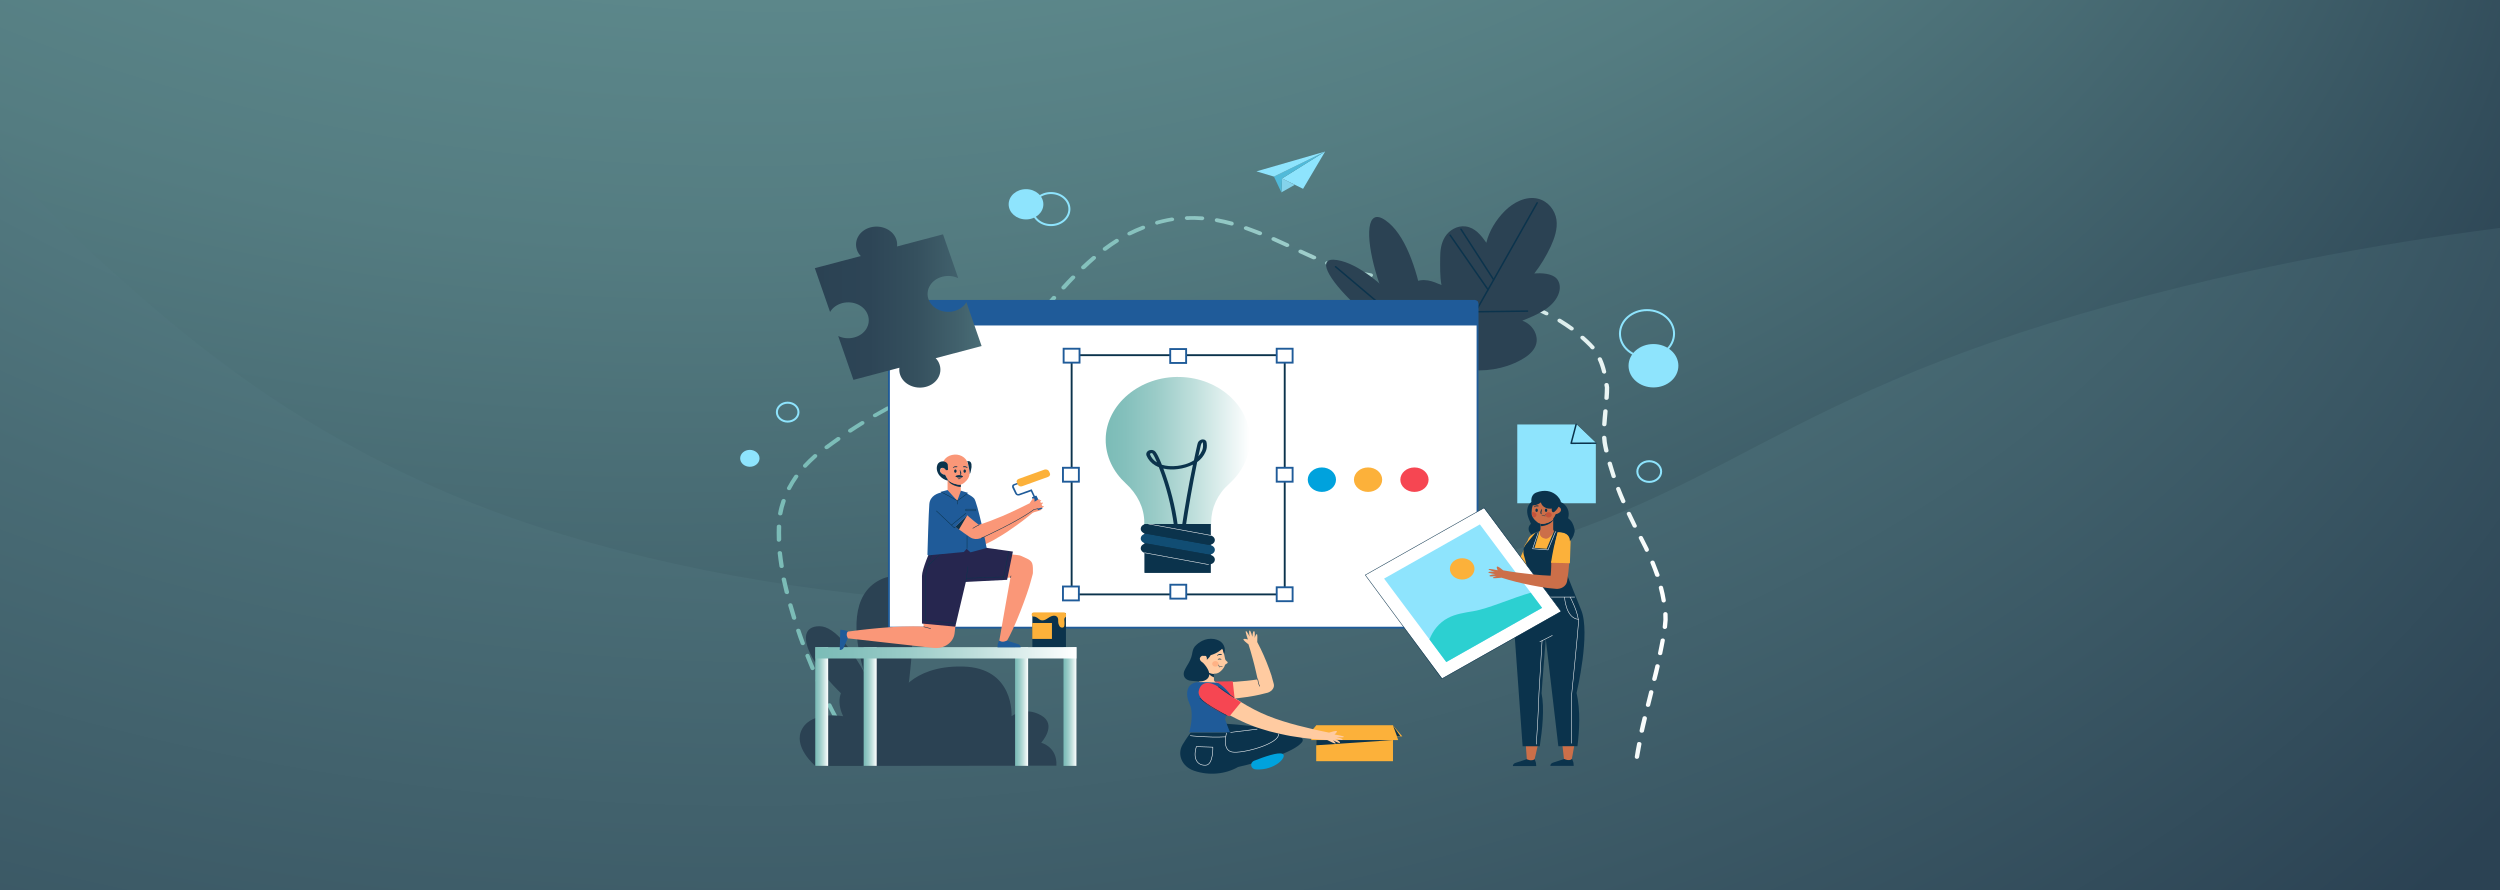 <?xml version="1.0" encoding="utf-8"?>
<!-- Generator: Adobe Illustrator 24.2.1, SVG Export Plug-In . SVG Version: 6.00 Build 0)  -->
<!DOCTYPE svg PUBLIC "-//W3C//DTD SVG 1.1//EN" "http://www.w3.org/Graphics/SVG/1.1/DTD/svg11.dtd">
<svg version="1.1" id="Calque_1" xmlns:x="http://ns.adobe.com/Extensibility/1.0/" xmlns:i="http://ns.adobe.com/AdobeIllustrator/10.0/" xmlns:graph="http://ns.adobe.com/Graphs/1.0/"
	 xmlns="http://www.w3.org/2000/svg" xmlns:xlink="http://www.w3.org/1999/xlink" x="0px" y="0px" width="2246.8px" height="800px"
	 viewBox="0 0 2246.8 800" style="enable-background:new 0 0 2246.8 800;" xml:space="preserve">
<rect x="0" y="0" width="2246.8" height="800" fill="#808080" stroke="none"/>
<style type="text/css">
	.st0{fill:url(#SVGID_1_);}
	.st1{fill:url(#SVGID_2_);}
	.st2{fill:url(#SVGID_3_);}
	.st3{fill:#8EE4FD;}
	.st4{fill:none;stroke:#8EE4FD;stroke-width:1.818;stroke-miterlimit:10;}
	.st5{fill:#2B4253;}
	.st6{fill:none;stroke:#0B334C;stroke-width:1.363;stroke-linecap:round;stroke-linejoin:round;stroke-miterlimit:10;}
	.st7{fill:none;}
	.st8{fill:#FFFFFF;stroke:#1F5B99;stroke-width:1.7;stroke-miterlimit:10;}
	.st9{fill:#1F5B99;}
	.st10{fill:#00A2DD;}
	.st11{fill:#FCB13A;}
	.st12{fill:#F64652;}
	.st13{fill:none;stroke:#0B334C;stroke-width:1.7;stroke-miterlimit:10;}
	.st14{fill:url(#SVGID_4_);}
	.st15{fill:#0B334C;}
	.st16{fill:#114D73;}
	.st17{fill:none;stroke:#FFFFFF;stroke-width:0.455;stroke-linecap:round;stroke-linejoin:round;stroke-miterlimit:10;}
	.st18{fill:url(#SVGID_5_);}
	.st19{fill:url(#SVGID_6_);}
	.st20{fill:url(#SVGID_7_);}
	.st21{fill:url(#SVGID_8_);}
	.st22{fill:url(#SVGID_9_);}
	.st23{fill:#FA9778;}
	.st24{fill:none;stroke:#0B334C;stroke-width:0.455;stroke-linecap:round;stroke-linejoin:round;stroke-miterlimit:10;}
	.st25{fill:#26264F;}
	.st26{fill:none;stroke:#FFFFFF;stroke-width:0.487;stroke-linecap:round;stroke-linejoin:round;stroke-miterlimit:10;}
	.st27{fill:#FFCBA1;}
	.st28{fill:none;stroke:#0B334C;stroke-width:0.487;stroke-linecap:round;stroke-linejoin:round;stroke-miterlimit:10;}
	.st29{fill:#FFB285;}
	.st30{fill:#84D3EB;}
	.st31{fill:#51BAD9;}
	.st32{fill:url(#SVGID_10_);}
	.st33{fill:#CC6F49;}
	.st34{fill:#FFFFFF;}
	.st35{fill:#2CD0D1;}
	.st36{fill:#C4533A;}
</style>
<g id="Background_3_">
	<g>
		
			<radialGradient id="SVGID_1_" cx="1650.462" cy="2231.214" r="322.616" fx="1742.036" fy="2540.56" gradientTransform="matrix(5.991 0 0 -3.444 -9444.401 7616.448)" gradientUnits="userSpaceOnUse">
			<stop  offset="0.112" style="stop-color:#7CB4B0"/>
			<stop  offset="0.621" style="stop-color:#547C81"/>
			<stop  offset="1" style="stop-color:#2B4353"/>
		</radialGradient>
		<rect x="-60.7" y="-40.2" class="st0" width="2356.9" height="903.3"/>
		
			<radialGradient id="SVGID_2_" cx="1665.654" cy="2164.209" r="331.253" fx="1747.762" fy="2426.553" gradientTransform="matrix(5.991 0 0 -3.444 -9444.401 7616.448)" gradientUnits="userSpaceOnUse">
			<stop  offset="0.112" style="stop-color:#7BB2AE"/>
			<stop  offset="0.622" style="stop-color:#496C75"/>
			<stop  offset="1" style="stop-color:#2B4253"/>
		</radialGradient>
		<path class="st1" d="M-60.7,54.9c30.1,48.9,79.1,115.8,160.3,188c61.5,54.9,167.2,149,336.6,213.8
			c239.3,91.2,586.1,116.2,864.2,53.1c259.5-58.8,278.9-153.4,632.4-245c149-38.6,280.3-56.7,363.4-65.8c0,223.6,0,440.7,0,664.3
			c-800.4,0-1556.5,0-2356.9,0C-65.5,591.6-55.7,326.4-60.7,54.9z"/>
	</g>
</g>
<g>
	<g>
		
			<linearGradient id="SVGID_3_" gradientUnits="userSpaceOnUse" x1="697.941" y1="12047.859" x2="1498.745" y2="12047.859" gradientTransform="matrix(1 0 0 1 0 -11606.551)">
			<stop  offset="0" style="stop-color:#7BBCB7"/>
			<stop  offset="0.23" style="stop-color:#7EBEB9"/>
			<stop  offset="0.4" style="stop-color:#87C2BE"/>
			<stop  offset="0.55" style="stop-color:#97CAC7"/>
			<stop  offset="0.69" style="stop-color:#AED6D3"/>
			<stop  offset="0.822" style="stop-color:#CBE5E3"/>
			<stop  offset="0.947" style="stop-color:#EFF7F6"/>
			<stop  offset="0.996" style="stop-color:#FFFFFF"/>
		</linearGradient>
		<path class="st2" d="M775.9,688.4c-0.7,0-1.3-0.2-1.7-0.8c-2.2-3.3-4.5-6.8-6.8-10.4c-0.5-0.8-0.1-1.8,0.7-2.3
			c1-0.5,2.2-0.1,2.7,0.7c2.2,3.5,4.5,7,6.7,10.3c0.6,0.8,0.2,1.8-0.7,2.3C776.7,688.4,776.3,688.4,775.9,688.4z M1471.1,682
			c-0.1,0-0.1,0-0.2,0c-1.1-0.1-1.8-1-1.7-1.9c0.5-3.5,1.2-7.4,2.1-11.9c0.1-1,1.2-1.6,2.3-1.3c1.1,0.1,1.8,1.1,1.6,1.9
			c-0.8,4.4-1.5,8.2-2.1,11.6C1472.9,681.4,1472.1,682,1471.1,682z M762.9,667.6c-0.7,0-1.3-0.4-1.7-1c-2.1-3.5-4.1-7-6.1-10.7
			c-0.5-0.8-0.1-1.8,0.8-2.3c1-0.4,2.2,0,2.5,0.8c1.9,3.6,4,7.1,6.1,10.7c0.5,0.8,0.1,1.8-0.8,2.3
			C763.5,667.6,763.2,667.6,762.9,667.6z M1475.5,658.5c-0.1,0-0.2,0-0.4,0c-1.1-0.1-1.7-1.1-1.6-1.9c0.8-3.8,1.7-7.8,2.7-11.6
			c0.2-1,1.2-1.5,2.3-1.3c1.1,0.2,1.7,1.1,1.6,2.1c-1,4-1.8,7.9-2.7,11.6C1477.3,658,1476.5,658.5,1475.5,658.5z M751,646.3
			c-0.7,0-1.5-0.4-1.8-1c-1.8-3.5-3.8-7.3-5.6-10.9c-0.5-0.8,0-1.8,1-2.2c1-0.4,2.2,0,2.5,0.8c1.8,3.6,3.6,7.3,5.6,10.8
			c0.5,0.8,0,1.8-1,2.3C751.6,646.2,751.2,646.3,751,646.3z M1481.1,635.3c-0.1,0-0.2,0-0.4,0c-1.1-0.2-1.7-1.1-1.5-2.1l2.9-11.6
			c0.2-1,1.2-1.5,2.3-1.3c1.1,0.2,1.7,1.1,1.5,2.1l-2.9,11.6C1482.8,634.8,1481.9,635.3,1481.1,635.3z M740.1,624.4
			c-0.7,0-1.5-0.4-1.8-1.1c-1.7-3.6-3.4-7.4-5.1-11c-0.4-0.8,0.1-1.8,1.1-2.2c1-0.4,2.2,0.1,2.5,1c1.6,3.6,3.3,7.4,5.1,11
			c0.4,0.8-0.1,1.8-1.1,2.2C740.7,624.4,740.3,624.4,740.1,624.4z M1486.8,612c-0.1,0-0.2,0-0.4,0c-1.1-0.2-1.7-1.1-1.5-2.1
			c1-3.9,1.8-7.8,2.8-11.6c0.2-1,1.2-1.6,2.3-1.3c1.1,0.2,1.7,1.1,1.6,1.9c-0.8,3.9-1.8,7.8-2.8,11.6
			C1488.5,611.5,1487.6,612,1486.8,612z M730.3,602.3c-0.8,0-1.6-0.5-1.8-1.1c-1.6-3.8-3.1-7.5-4.6-11.3c-0.4-0.8,0.2-1.8,1.2-2.2
			s2.2,0.1,2.4,1.1c1.5,3.8,3,7.5,4.6,11.1c0.4,0.8-0.1,1.8-1.2,2.2C730.8,602.2,730.5,602.3,730.3,602.3z M1492.1,588.8
			c-0.1,0-0.2,0-0.4,0c-1.1-0.1-1.8-1.1-1.6-1.9c0.8-4.2,1.7-8.1,2.3-11.6c0.1-1,1.2-1.6,2.2-1.5c1.1,0.1,1.8,1,1.6,1.9
			c-0.6,3.6-1.5,7.5-2.3,11.7C1493.8,588.2,1493.1,588.8,1492.1,588.8z M721.4,579.8c-0.8,0-1.6-0.5-1.8-1.2
			c-1.5-3.9-2.8-7.6-4-11.4c-0.4-0.8,0.2-1.8,1.3-2.1c1.1-0.2,2.1,0.2,2.4,1.1c1.2,3.8,2.7,7.5,4,11.4c0.4,0.8-0.2,1.8-1.2,2.2
			C721.8,579.8,721.6,579.8,721.4,579.8z M1496.2,565.3c-0.1,0-0.1,0-0.2,0c-1.1-0.1-1.8-1-1.7-1.8c0.2-2.3,0.5-4.5,0.6-6.4
			c0-1.6,0-3.4-0.1-5.2c0-1,0.7-1.7,1.8-1.8c1.1-0.1,1.9,0.7,2.1,1.6c0.1,1.8,0.1,3.6,0.1,5.5c-0.1,2.1-0.4,4.4-0.6,6.7
			C1498,564.5,1497.2,565.3,1496.2,565.3z M713.7,557c-0.8,0-1.7-0.5-1.9-1.2c-1.2-3.9-2.3-7.8-3.4-11.5c-0.2-1,0.4-1.8,1.5-2.1
			c1.1-0.2,2.1,0.4,2.3,1.2c1.1,3.8,2.2,7.6,3.4,11.5c0.2,0.8-0.4,1.8-1.3,2.1C713.9,557,713.8,557,713.7,557z M1495.2,541.5
			c-1,0-1.8-0.6-1.9-1.5c-0.6-3.8-1.5-7.6-2.5-11.5c-0.2-1,0.4-1.8,1.5-2.1c1.1-0.2,2.1,0.4,2.3,1.3c1.1,4,1.9,8,2.5,11.7
			C1497.2,540.6,1496.4,541.4,1495.2,541.5C1495.5,541.5,1495.4,541.5,1495.2,541.5z M707.1,533.9c-0.8,0-1.7-0.6-1.9-1.3
			c-1-4-1.8-7.9-2.7-11.7c-0.2-1,0.5-1.8,1.6-1.9c1.1-0.1,2.1,0.5,2.3,1.3c0.7,3.8,1.7,7.6,2.7,11.6c0.2,1-0.5,1.8-1.5,2.1
			C707.5,533.9,707.3,533.9,707.1,533.9z M1489.3,518.4c-0.8,0-1.6-0.5-1.8-1.2c-1.2-3.6-2.7-7.4-4.2-11.1c-0.4-0.8,0.1-1.8,1.2-2.2
			c1-0.4,2.2,0.1,2.5,1c1.6,3.9,3,7.8,4.4,11.4c0.4,0.8-0.2,1.8-1.3,2.1C1489.7,518.4,1489.4,518.4,1489.3,518.4z M702.4,510.5
			c-1,0-1.8-0.6-1.9-1.5c-0.6-4.1-1.2-8.1-1.6-11.9c-0.1-1,0.7-1.8,1.8-1.8c1.1-0.1,2.1,0.6,2.1,1.6c0.4,3.8,1,7.8,1.6,11.7
			c0.1,1-0.6,1.8-1.7,1.9C702.5,510.5,702.5,510.5,702.4,510.5z M1480.1,496c-0.7,0-1.5-0.4-1.8-1.1c-0.2-0.6-0.6-1.2-0.8-1.8
			c-1.6-3-3-6.1-4.6-9.1c-0.5-0.8,0-1.8,1-2.2c1-0.4,2.2,0,2.5,0.8c1.6,3,3,6.1,4.6,9.1c0.4,0.6,0.6,1.2,0.8,1.8
			c0.4,0.8-0.1,1.8-1.1,2.2C1480.6,496,1480.3,496,1480.1,496z M700,486.9c-1.1,0-1.9-0.7-1.9-1.7c-0.1-2.2-0.1-4.4-0.1-6.5
			c0-1.8,0-3.6,0.1-5.5c0-1,0.8-1.7,2.1-1.7c1.1,0,1.9,0.8,1.9,1.7c-0.1,1.7-0.1,3.5-0.1,5.3c0,2.1,0,4.2,0.1,6.4
			C701.9,486.1,701.1,486.8,700,486.9L700,486.9z M1469.2,474.3c-0.7,0-1.5-0.4-1.8-1c-1.8-3.6-3.5-7.3-5.3-11
			c-0.4-0.8,0.1-1.8,1.1-2.2c1-0.4,2.2,0.1,2.5,1c1.7,3.6,3.5,7.3,5.2,10.9c0.5,0.8,0,1.8-1,2.2
			C1469.7,474.2,1469.4,474.3,1469.2,474.3z M701.3,463.2c-0.1,0-0.2,0-0.4,0c-1.1-0.1-1.8-1.1-1.6-1.9c0.7-4,1.8-8,3.1-11.7
			c0.4-0.8,1.5-1.5,2.4-1.1c1,0.2,1.6,1.2,1.3,2.1c-1.3,3.6-2.3,7.5-3,11.4C703,462.6,702.2,463.2,701.3,463.2z M1458.9,452.3
			c-0.7,0-1.6-0.4-1.8-1.1c-1.7-3.9-3.3-7.6-4.6-11.3c-0.4-0.8,0.2-1.8,1.2-2.2c1-0.4,2.2,0.1,2.4,1.1c1.5,3.6,2.9,7.3,4.6,11.1
			c0.4,0.8-0.1,1.8-1.1,2.2C1459.4,452.3,1459.1,452.3,1458.9,452.3z M709.2,440.5c-0.2,0-0.6,0-0.8-0.1c-1-0.4-1.5-1.5-1-2.3
			c1.9-3.6,4.1-7.1,6.5-10.7c0.6-0.8,1.8-1.1,2.7-0.6c1,0.5,1.2,1.6,0.6,2.3c-2.4,3.3-4.5,6.8-6.3,10.3
			C710.7,440.2,709.9,440.5,709.2,440.5z M1450.2,429.7c-0.8,0-1.6-0.5-1.8-1.2c-1.3-3.9-2.5-7.8-3.6-11.5c-0.2-1,0.4-1.8,1.5-2.1
			s2.1,0.4,2.3,1.2c1.1,3.8,2.2,7.5,3.5,11.4c0.4,0.8-0.2,1.8-1.3,2.1C1450.5,429.7,1450.3,429.7,1450.2,429.7z M723.6,420.4
			c-0.5,0-0.8-0.1-1.2-0.4c-0.8-0.6-1-1.7-0.4-2.4c2.8-3,5.9-6.1,9.2-9c0.7-0.7,1.9-0.7,2.8,0c0.7,0.6,0.7,1.7,0,2.4
			c-3.1,2.8-6.2,5.8-9,8.7C724.7,420.2,724.1,420.4,723.6,420.4z M1443.6,406.7c-1,0-1.7-0.6-1.9-1.3c-0.5-2.5-1.1-5.1-1.5-7.6
			c-0.1-1.6-0.2-3-0.4-4.4c0-1,0.7-1.7,1.8-1.8c1,0,1.9,0.6,2.1,1.6c0.1,1.3,0.2,2.8,0.4,4.1c0.4,2.4,0.8,5,1.5,7.4
			c0.2,1-0.5,1.8-1.6,1.9C1443.9,406.7,1443.8,406.7,1443.6,406.7z M742.9,403.7c-0.6,0-1.1-0.2-1.5-0.6c-0.7-0.7-0.6-1.8,0.2-2.4
			c3.4-2.5,7-5.1,10.5-7.6c0.8-0.6,2.1-0.5,2.8,0.2c0.7,0.7,0.5,1.8-0.2,2.4c-3.5,2.4-7,5-10.4,7.5
			C743.7,403.5,743.2,403.7,742.9,403.7z M764.1,388.8c-0.6,0-1.2-0.2-1.6-0.7c-0.6-0.7-0.5-1.8,0.4-2.4c3.6-2.4,7.4-4.7,11-7
			c0.8-0.5,2.1-0.4,2.7,0.4c0.6,0.7,0.4,1.8-0.5,2.4c-3.6,2.3-7.4,4.6-10.9,7C764.9,388.7,764.6,388.8,764.1,388.8z M1441.8,383.1
			L1441.8,383.1c-1.2,0-1.9-0.8-1.9-1.8c0.2-4,0.6-7.9,1-11.9c0.1-1,1-1.6,2.1-1.6c1.1,0.1,1.8,0.8,1.8,1.8c-0.4,4-0.7,7.9-1,11.7
			C1443.8,382.4,1442.9,383.1,1441.8,383.1z M786.4,375c-0.6,0-1.2-0.2-1.6-0.7c-0.6-0.7-0.4-1.8,0.5-2.3c3.8-2.2,7.6-4.4,11.5-6.5
			c1-0.5,2.1-0.2,2.7,0.5c0.6,0.8,0.2,1.8-0.6,2.3c-3.9,2.1-7.6,4.2-11.4,6.4C787.1,374.9,786.7,375,786.4,375z M809.4,362.3
			c-0.6,0-1.3-0.2-1.7-0.8c-0.6-0.8-0.2-1.8,0.7-2.3c3.9-2.1,7.9-4,11.9-5.9c1-0.5,2.2-0.1,2.7,0.6c0.5,0.8,0.2,1.8-0.7,2.3
			c-4,1.9-7.9,3.9-11.7,5.9C810.1,362.3,809.7,362.3,809.4,362.3z M1443.8,359.4L1443.8,359.4c-1.2,0-2.1-0.8-1.9-1.8
			c0.2-3.4,0.4-6.4,0.4-9.2l-0.4-2.3c-0.1-1,0.6-1.8,1.7-1.9c1.1-0.1,2.1,0.5,2.2,1.5l0.4,2.4c0,0.1,0,0.1,0,0.2
			c0,2.9-0.1,6.1-0.4,9.4C1445.7,358.7,1444.8,359.4,1443.8,359.4z M833.2,350.8c-0.7,0-1.3-0.4-1.7-1c-0.5-0.8-0.1-1.8,0.8-2.3
			c4-1.8,8.1-3.6,12.2-5.3c1-0.4,2.2-0.1,2.7,0.7c0.5,0.8,0.1,1.8-0.8,2.3c-4.1,1.7-8.1,3.5-12.1,5.3
			C833.8,350.7,833.5,350.8,833.2,350.8z M857.7,340.2c-0.7,0-1.5-0.4-1.8-1c-0.5-0.8,0-1.8,1-2.3c3.1-1.3,6.4-2.5,9.6-3.8l1.7-1.5
			c0.7-0.6,1.9-0.6,2.8,0c0.7,0.6,0.7,1.7,0,2.4l-1.9,1.7c-0.1,0.1-0.4,0.2-0.6,0.4c-3.3,1.2-6.5,2.5-9.8,3.9
			C858.2,340.2,857.9,340.2,857.7,340.2z M1441.7,335.8c-0.8,0-1.7-0.6-1.9-1.3c-1-4.1-2.2-7.8-3.8-11.1c-0.4-0.8,0.1-1.8,1.1-2.2
			c1-0.4,2.2,0.1,2.5,1c1.6,3.5,2.9,7.3,3.9,11.6c0.2,1-0.5,1.8-1.6,2.1C1441.9,335.8,1441.8,335.8,1441.7,335.8z M880.5,327.8
			c-0.7,0-1.3-0.2-1.7-0.8c-0.6-0.8-0.2-1.8,0.7-2.3c4.6-2.3,8.2-4.4,11.4-6.3c0.8-0.5,2.1-0.4,2.7,0.4c0.6,0.7,0.4,1.8-0.5,2.4
			c-3.3,2.1-6.9,4.1-11.6,6.4C881.2,327.6,880.8,327.8,880.5,327.8z M1431.3,314c-0.6,0-1.2-0.2-1.6-0.7c-0.8-1-1.7-2.1-2.7-2.9
			c-1.9-1.9-4-3.9-6.2-5.8c-0.7-0.7-0.7-1.7,0-2.4c0.7-0.6,2.1-0.6,2.8,0c2.2,1.9,4.2,3.9,6.3,5.9c1,1.1,1.9,2.1,2.9,3.1
			c0.6,0.7,0.5,1.8-0.5,2.4C1432.1,314,1431.8,314,1431.3,314z M902.5,313.8c-0.5,0-1-0.1-1.5-0.5c-0.7-0.7-0.7-1.7,0-2.4
			c2.9-2.4,5.5-5,7.8-7.8c0.1-0.1,0.1-0.1,0.2-0.2c0.4-0.4,0.7-0.6,1.1-1c0.8-0.6,2.1-0.6,2.8,0.1c0.7,0.7,0.7,1.8-0.1,2.4
			c-0.2,0.2-0.6,0.5-0.8,0.7c-2.4,2.9-5,5.6-8.1,8.1C903.5,313.7,903,313.8,902.5,313.8z M922,297.5c-0.5,0-1-0.1-1.3-0.5
			c-0.7-0.6-0.7-1.7,0-2.4l0.1-0.1c2.5-2.7,5.3-5.7,8.4-9c0.7-0.7,1.9-0.8,2.8-0.2c0.8,0.6,1,1.7,0.4,2.4c-3,3.4-5.9,6.4-8.5,9.2
			c0,0-0.1,0.1-0.2,0.2C923,297.2,922.5,297.5,922,297.5z M1412.4,297c-0.5,0-0.8-0.1-1.2-0.4c-3.4-2.4-7-4.8-10.7-7.1
			c-0.8-0.5-1.1-1.6-0.5-2.4c0.6-0.7,1.8-1,2.7-0.4c3.8,2.3,7.5,4.7,11,7.3c0.8,0.6,1,1.7,0.2,2.4
			C1413.5,296.9,1412.9,297,1412.4,297z M1390,283.4c-0.4,0-0.7-0.1-1-0.2c-3.1-1.6-6.5-3.1-10.1-4.7c-0.6-0.2-1.2-0.5-1.8-0.7
			c-1-0.4-1.5-1.3-1.1-2.2c0.4-0.8,1.6-1.2,2.5-0.8c0.6,0.2,1.3,0.5,1.9,0.7c3.6,1.6,7,3.1,10.3,4.8c1,0.5,1.2,1.5,0.7,2.3
			C1391.3,283.2,1390.7,283.4,1390,283.4z M939,278.8c-0.4,0-0.8-0.1-1.2-0.4c-0.8-0.6-1-1.7-0.4-2.4l3-3.4c1.8-2.1,3.6-4,5.3-6.1
			c0.6-0.7,1.9-0.8,2.8-0.2c0.8,0.6,1,1.7,0.4,2.4c-1.8,2.1-3.6,4-5.3,6.1l-3,3.4C940.2,278.6,939.6,278.8,939,278.8z M1365.2,273.8
			c-0.2,0-0.5,0-0.6-0.1c-4.1-1.2-8.5-2.4-12.8-3.6c-1.1-0.2-1.6-1.2-1.3-2.1c0.2-0.8,1.3-1.5,2.4-1.2c4.5,1.1,8.8,2.4,13.1,3.6
			c1,0.4,1.6,1.3,1.2,2.2C1366.7,273.3,1366,273.8,1365.2,273.8z M1339.1,267c-0.1,0-0.4,0-0.5,0c-4.2-0.8-8.5-1.7-13.2-2.7
			c-1.1-0.2-1.7-1.1-1.5-2.1c0.2-1,1.2-1.5,2.3-1.3c4.7,0.8,9.1,1.7,13.3,2.7c1.1,0.2,1.7,1.1,1.5,2.1
			C1340.7,266.5,1340,267,1339.1,267z M1312.4,262.1c-0.1,0-0.2,0-0.4,0c-4.5-0.7-9-1.5-13.4-2.1c-1.1-0.1-1.8-1.1-1.6-1.9
			c0.2-1,1.2-1.6,2.3-1.3c4.5,0.7,9,1.3,13.4,2.1c1.1,0.1,1.7,1.1,1.6,1.9C1314.2,261.5,1313.3,262.1,1312.4,262.1z M955.8,260.2
			c-0.5,0-0.8-0.1-1.2-0.4c-0.8-0.6-1-1.7-0.4-2.4c3.1-3.4,5.9-6.4,8.7-9.2c0.7-0.7,1.9-0.8,2.8-0.2c0.8,0.6,1,1.7,0.2,2.4
			c-2.7,2.8-5.6,5.8-8.6,9.2C957,259.9,956.4,260.2,955.8,260.2z M1285.6,258c-0.1,0-0.2,0-0.4,0c-4.5-0.6-9-1.3-13.4-2.1
			c-1.1-0.1-1.8-1.1-1.6-1.9c0.2-1,1.2-1.6,2.3-1.3c4.5,0.7,9,1.3,13.4,2.1c1.1,0.1,1.8,1.1,1.6,1.9
			C1287.3,257.4,1286.4,258,1285.6,258z M1258.7,253.8c-0.1,0-0.2,0-0.4,0c-4.8-0.8-9.2-1.6-13.4-2.4c-1.1-0.2-1.7-1.1-1.5-2.1
			c0.2-1,1.2-1.5,2.3-1.3c4.2,0.8,8.6,1.6,13.3,2.4c1.1,0.1,1.7,1.1,1.6,1.9C1260.4,253.3,1259.5,253.8,1258.7,253.8z M1231.9,249
			c-0.1,0-0.2,0-0.4,0c-4.5-0.7-9-1.6-13.4-2.7c-1.1-0.2-1.7-1.2-1.3-2.1c0.2-0.8,1.3-1.5,2.4-1.2c4.4,1.1,8.7,1.9,13.1,2.7
			c1.1,0.1,1.8,1.1,1.6,1.9C1233.7,248.4,1232.9,249,1231.9,249z M1205.6,242.7c-0.2,0-0.5,0-0.7-0.1c-3-1-6.1-2.1-9-3.1
			c-1.2-0.5-2.5-1-3.8-1.5c-1-0.4-1.5-1.5-1-2.3c0.5-0.8,1.6-1.2,2.5-0.8c1.2,0.5,2.4,1,3.6,1.5c2.9,1.1,5.9,2.1,8.8,3
			c1,0.4,1.6,1.3,1.2,2.2C1207.2,242.4,1206.5,242.7,1205.6,242.7z M973.5,242c-0.5,0-1-0.1-1.3-0.5c-0.8-0.6-0.8-1.7-0.1-2.4
			c3.3-3.1,6.4-5.9,9.6-8.6c0.7-0.6,2.1-0.6,2.8,0c0.7,0.7,0.7,1.7,0,2.4c-3.1,2.7-6.2,5.5-9.3,8.5C974.6,241.8,974,242,973.5,242z
			 M1180.8,233.1c-0.2,0-0.6,0-0.8-0.1c-4-1.8-8.1-3.6-12.1-5.5c-1-0.5-1.3-1.5-0.8-2.3c0.5-0.8,1.7-1.1,2.7-0.7
			c4,1.8,8,3.6,12.1,5.5c1,0.4,1.3,1.5,0.8,2.3C1182.2,232.7,1181.5,233.1,1180.8,233.1z M993,225.4c-0.6,0-1.1-0.2-1.5-0.6
			c-0.7-0.7-0.6-1.8,0.2-2.4c3.6-2.7,7.3-5.2,10.8-7.4c0.8-0.6,2.1-0.4,2.7,0.4s0.5,1.8-0.5,2.4c-3.5,2.2-7,4.6-10.5,7.3
			C993.8,225.3,993.5,225.4,993,225.4z M1156.6,222c-0.4,0-0.6-0.1-0.8-0.2c-4-1.8-8-3.6-12.1-5.5c-1-0.4-1.3-1.5-0.8-2.3
			c0.5-0.8,1.7-1.2,2.7-0.7c4.1,1.8,8.1,3.6,12.1,5.5c1,0.5,1.3,1.5,0.8,2.3C1158.1,221.7,1157.3,222,1156.6,222z M1015.1,211.6
			c-0.7,0-1.3-0.2-1.7-0.8c-0.5-0.8-0.2-1.8,0.7-2.3c4-2.1,8.1-3.9,12.4-5.5c1-0.4,2.2,0,2.5,0.8c0.5,0.8,0,1.8-1,2.3
			c-4,1.6-8,3.4-12,5.3C1015.7,211.5,1015.4,211.6,1015.1,211.6z M1132.3,211.4c-0.2,0-0.6,0-0.8-0.1c-4.4-1.8-8.5-3.3-12.4-4.7
			c-1-0.4-1.5-1.3-1.1-2.2c0.4-0.8,1.6-1.3,2.5-1c4,1.5,8.1,2.9,12.6,4.7c1,0.4,1.5,1.5,1,2.3C1133.7,211,1133,211.4,1132.3,211.4z
			 M1106.9,202.7c-0.2,0-0.4,0-0.6-0.1c-4.4-1.2-8.8-2.2-13-3c-1.1-0.2-1.7-1.1-1.5-2.1c0.2-1,1.2-1.5,2.3-1.3
			c4.4,0.8,8.8,1.8,13.3,3c1,0.2,1.6,1.2,1.3,2.2C1108.5,202.2,1107.8,202.7,1106.9,202.7z M1040,201.9c-0.8,0-1.6-0.5-1.8-1.2
			c-0.4-0.8,0.2-1.8,1.2-2.2c1.6-0.5,3.3-0.8,5-1.3c2.8-0.7,5.7-1.2,8.5-1.7c1.1-0.1,2.1,0.5,2.3,1.3c0.2,1-0.5,1.8-1.6,1.9
			c-2.7,0.5-5.5,1-8.1,1.7c-1.6,0.4-3.3,0.8-4.8,1.2C1040.3,201.9,1040.1,201.9,1040,201.9z M1080.3,197.9L1080.3,197.9
			c-4.6-0.4-9.1-0.5-13.4-0.2c-1.1,0-1.9-0.7-2.1-1.6c0-1,0.7-1.7,1.8-1.8c4.6-0.2,9.2-0.1,13.9,0.2c1.1,0.1,1.8,0.8,1.8,1.8
			C1082.1,197.2,1081.3,197.9,1080.3,197.9z"/>
	</g>
	<g>
		<path class="st3" d="M682.6,411.9c0,4.2-3.9,7.6-8.7,7.6s-8.7-3.4-8.7-7.6s3.9-7.6,8.7-7.6C678.6,404.3,682.6,407.7,682.6,411.9z"
			/>
		<g>
			<ellipse class="st3" cx="1486" cy="328.7" rx="22.4" ry="19.5"/>
			<ellipse class="st4" cx="1480.2" cy="299.9" rx="24.3" ry="21.2"/>
		</g>
		<g>
			<ellipse class="st3" cx="922.1" cy="183.6" rx="15.6" ry="13.6"/>
			<ellipse class="st4" cx="944.5" cy="187.9" rx="16.6" ry="14.4"/>
		</g>
		<ellipse class="st4" cx="707.9" cy="370.4" rx="9.7" ry="8.5"/>
		<ellipse class="st4" cx="1482.2" cy="423.8" rx="10.7" ry="9.3"/>
	</g>
</g>
<g>
	<g>
		<path class="st5" d="M1285.3,322c0,0-4.8-99.3-40-123.9C1210.4,173.5,1242.6,303.3,1285.3,322z"/>
		<g>
			<path class="st5" d="M1275.3,309c-10.7-13-14.5-30-10.3-45.5c1-3.4,2.4-6.9,5.5-9.2c3.4-2.5,8.2-3,12.6-2.3
				c4.4,0.7,8.4,2.5,12.4,4.2c-1.5-7.8-1.2-16.2-1.2-24.1c0-6.5,0.7-13.4,4.4-19.3c3.6-5.8,10.9-10.3,18.4-9.3
				c8.6,1,14.2,8.2,18.7,14.7c2.4-10.4,8.7-20.7,16.7-28.7c7.5-7.5,18.9-13.6,29.8-10.9c9.2,2.3,15.3,10.5,16.5,18.8
				c1.2,8.2-1.7,16.6-5.2,24.3c-4,8.4-8.8,16.5-14.7,24.1c6.8-0.6,16.1,0,20.2,4.7c2.9,3.4,3.3,8.1,2.1,12.2
				c-1.8,6.4-7,11.9-13.1,15.9c-6.1,4-13.1,6.8-20,9.6c10.1,3.5,15.9,14.9,11.5,23.6c-2.5,5.1-7.6,9-13.1,11.9
				c-14.7,8-32.7,10.9-49.7,8.2C1300.1,328.9,1285.5,321.1,1275.3,309z"/>
			<g>
				<line class="st6" x1="1381.5" y1="182.3" x2="1306.5" y2="314.9"/>
				<line class="st6" x1="1313" y1="206" x2="1342.3" y2="251.3"/>
				<line class="st6" x1="1303.3" y1="211.4" x2="1337.3" y2="260.3"/>
				<line class="st6" x1="1372.8" y1="279.6" x2="1326.6" y2="280.2"/>
			</g>
		</g>
		<g>
			<path class="st5" d="M1293.9,315.7c0,0-52.7-75.8-92.3-82C1162.2,227.5,1251.2,317.1,1293.9,315.7z"/>
			<line class="st6" x1="1200.3" y1="239.7" x2="1260.8" y2="290.8"/>
		</g>
	</g>
	<g>
		<g>
			<path class="st5" d="M800,661.3c0,0-61.6-113.7-9.1-140.2c52.6-26.5,18.2,140.9,18.2,140.9L800,661.3z"/>
			<g>
				<path class="st5" d="M798.1,649.4c0,0-33.8-86.6-61.6-86.6c-28,0-7.1,45.8,53.9,88.8L798.1,649.4z"/>
				<line class="st7" x1="730.8" y1="568.9" x2="776.1" y2="629.9"/>
			</g>
		</g>
		<path class="st5" d="M732.8,688.4c0,0-21.1-17.6-11.7-33.7c9.4-16.1,36.7-11,36.7-11s-12-22,9.4-32c21.4-9.9,39,15,39,15
			s11.7-28.6,58.7-27.7c47.1,0.8,44.2,44.7,44.2,44.7s11.7-9.3,26.6-0.8s0,24.6,0,24.6s14.7,3.6,13.7,20.6L732.8,688.4z"/>
	</g>
</g>
<g>
	<g>
		<path class="st8" d="M1327.9,564.1h-529V273.1c0-1.5,1.2-2.7,2.7-2.7h523.6c1.5,0,2.7,1.2,2.7,2.7v290.9H1327.9z"/>
		<path class="st9" d="M1327.9,292.5h-529v-21.8c0-0.1,0.1-0.2,0.2-0.2h528.5c0.1,0,0.2,0.1,0.2,0.2V292.5z"/>
	</g>
	<g>
		<ellipse class="st10" cx="1188" cy="431.1" rx="12.7" ry="11"/>
		<ellipse class="st11" cx="1229.5" cy="431.1" rx="12.7" ry="11"/>
		<ellipse class="st12" cx="1271.2" cy="431.1" rx="12.7" ry="11"/>
	</g>
	<g>
		<g>
			<rect x="963.1" y="319.2" class="st13" width="191.5" height="215"/>
			<rect x="1147.4" y="420.4" class="st8" width="14.3" height="12.5"/>
			<rect x="1147.4" y="527.8" class="st8" width="14.3" height="12.5"/>
			<rect x="1147.4" y="313.4" class="st8" width="14.3" height="12.5"/>
			<rect x="955.9" y="313.4" class="st8" width="14.3" height="12.5"/>
			<rect x="955.3" y="420.4" class="st8" width="14.3" height="12.5"/>
			<rect x="955.3" y="527.1" class="st8" width="14.3" height="12.5"/>
			<rect x="1051.7" y="313.7" class="st8" width="14.3" height="12.5"/>
			<rect x="1051.8" y="525.5" class="st8" width="14.3" height="12.5"/>
		</g>
		<g>
			<g>
				
					<linearGradient id="SVGID_4_" gradientUnits="userSpaceOnUse" x1="993.699" y1="12011.816" x2="1123.293" y2="12011.816" gradientTransform="matrix(1 0 0 1 0 -11606.551)">
					<stop  offset="0" style="stop-color:#7BBCB7"/>
					<stop  offset="0.137" style="stop-color:#84C0BC"/>
					<stop  offset="0.355" style="stop-color:#9BCCC8"/>
					<stop  offset="0.628" style="stop-color:#C1E0DD"/>
					<stop  offset="0.943" style="stop-color:#F5FAFA"/>
					<stop  offset="0.996" style="stop-color:#FFFFFF"/>
				</linearGradient>
				<path class="st14" d="M1123.3,395.2c0-30.5-27.9-55.5-62.7-56.4c-36-1-66.7,24.7-66.9,56.1c-0.1,15.3,6.8,29.2,18,39.5
					c10.5,9.6,16.7,22,16.7,35.2v2.2h60.1v-2.2c0-13,5.7-25.6,16.2-34.8C1116.1,424.5,1123.3,410.6,1123.3,395.2z"/>
				<path class="st15" d="M1088,514.9h-59.1c-0.1,0-0.4-0.1-0.4-0.4v-43.6h59.7v43.6C1088.3,514.8,1088.2,514.9,1088,514.9z"/>
				<path class="st16" d="M1085.9,498.3l-56.7-10.1c-2.3-0.4-4-2.2-4-4.2l0,0c0-2.8,2.9-4.7,5.9-4.2l56.7,10.1c2.3,0.4,4,2.2,4,4.2
					l0,0C1091.8,496.8,1088.9,498.9,1085.9,498.3z"/>
				<path class="st15" d="M1085.9,489.6l-56.7-10.1c-2.3-0.4-4-2.2-4-4.2l0,0c0-2.8,2.9-4.7,5.9-4.2l56.7,10.1c2.3,0.4,4,2.2,4,4.2
					l0,0C1091.8,488,1088.9,490.1,1085.9,489.6z"/>
				<path class="st15" d="M1085.9,507.1l-56.7-10.1c-2.3-0.4-4-2.2-4-4.2l0,0c0-2.8,2.9-4.7,5.9-4.2l56.7,10.1c2.3,0.4,4,2.2,4,4.2
					l0,0C1091.8,505.7,1088.9,507.6,1085.9,507.1z"/>
				<g>
					<g>
						<path class="st15" d="M1065.2,476.1l-3.4-0.4c2.9-19.4,6.3-38.9,10.3-58.1c-3.9,1.9-8.5,3.4-13.6,4c-3.6,0.5-8.4,0.6-13-0.5
							c6.3,16.7,10.7,33.9,13,51.2l-3.4,0.4c-2.4-17.9-6.9-35.7-13.6-52.8c-1.1-0.5-2.3-1-3.3-1.6c-3.6-2.1-6.4-5.3-7.8-8.8
							c-0.7-1.9,0.2-3.9,2.4-4.8c2.2-0.8,4.5-0.2,5.8,1.5c1.7,2.4,2.9,5.1,4,7.6c0.5,1.3,1.1,2.5,1.6,3.9c4,1.2,8.7,1.6,13.9,1
							c4-0.5,9.9-1.7,14.9-5c1-4.6,1.9-9.3,3-13.9c0.2-1.1,0.6-2.5,1.7-3.6c0.8-0.7,1.9-1.2,3.1-1.3c1,0,1.9,0.2,2.5,0.8
							c1,0.7,1.1,1.8,1.2,2.7c0.4,2.9,0,5.5-1.1,7.8c-1.6,3.6-4.1,6.7-7.5,9.1C1071.8,435.3,1068.2,455.8,1065.2,476.1z
							 M1034.8,407.2c-0.2,0-0.5,0.1-0.6,0.1c-0.2,0.1-0.8,0.5-0.6,1.2c1.1,2.8,3.3,5.5,6.2,7.1c-0.1-0.4-0.2-0.6-0.4-1
							c-1-2.4-2.2-5-3.6-7C1035.5,407.3,1035.1,407.2,1034.8,407.2z M1080.9,397.6c-0.1,0-0.5,0.1-0.7,0.4c-0.5,0.5-0.7,1.3-1,2.3
							c-0.7,3.3-1.5,6.5-2.2,9.8c1.3-1.5,2.4-3.1,3.3-5.1c0.8-1.8,1.1-4,0.8-6.4C1081.1,397.9,1081,397.6,1080.9,397.6
							C1081,397.6,1080.9,397.6,1080.9,397.6z"/>
					</g>
				</g>
			</g>
			<g>
				<line class="st17" x1="1032.2" y1="470.9" x2="1088.3" y2="481.2"/>
				<line class="st17" x1="1028.7" y1="496.8" x2="1086.2" y2="507.4"/>
			</g>
		</g>
	</g>
</g>
<g>
	<g>
		<path class="st15" d="M957.9,581.7h-30c-0.1,0-0.1-0.1-0.1-0.1v-30.5c0-0.1,0.1-0.1,0.1-0.1h30c0.1,0,0.1,0.1,0.1,0.1v30.5
			C958,581.6,958,581.7,957.9,581.7z"/>
		<rect x="927.7" y="559.9" class="st11" width="17.7" height="14.3"/>
		<path class="st11" d="M927.2,552.1v0.7c0,0.7,0.6,1.2,1.5,1.3c0.8,0,1.7,0.1,2.4,0.5c1.6,0.7,2.7,2.2,4.4,2.8
			c1.7,0.5,3.6-0.1,5.1-1.1c1.8-1.1,3.5-2.5,5.8-2.9c1.1-0.1,2.2-0.1,3,0.5c1.8,1.1,1.6,3,1.6,4.6c0,1.1,0.2,2.1,0.6,3
			c0.4,0.8,0.7,1.7,1.6,2.2c0.8,0.5,2.1,0.5,2.8-0.1c0.4-0.4,0.5-1,0.6-1.5c0.1-1.3,0.2-2.7,0-3.9c-0.1-0.7-0.2-1.5,0-2.2
			c0.1-0.5,0.5-1,0.8-1.2c0.4-0.2,0.7-0.6,0.7-1.1v-1.6c0-1-0.8-1.7-1.9-1.7H929C928.1,550.4,927.2,551.1,927.2,552.1z"/>
	</g>
	<g>
		<g>
			<g>
				
					<linearGradient id="SVGID_5_" gradientUnits="userSpaceOnUse" x1="776.181" y1="12241.522" x2="787.868" y2="12241.522" gradientTransform="matrix(1 0 0 1 0 -11606.551)">
					<stop  offset="0" style="stop-color:#7BBCB7"/>
					<stop  offset="0.137" style="stop-color:#84C0BC"/>
					<stop  offset="0.355" style="stop-color:#9BCCC8"/>
					<stop  offset="0.628" style="stop-color:#C1E0DD"/>
					<stop  offset="0.943" style="stop-color:#F5FAFA"/>
					<stop  offset="0.996" style="stop-color:#FFFFFF"/>
				</linearGradient>
				<rect x="776.2" y="581.6" class="st18" width="11.7" height="106.7"/>
				
					<linearGradient id="SVGID_6_" gradientUnits="userSpaceOnUse" x1="732.701" y1="12241.522" x2="744.388" y2="12241.522" gradientTransform="matrix(1 0 0 1 0 -11606.551)">
					<stop  offset="0" style="stop-color:#7BBCB7"/>
					<stop  offset="0.137" style="stop-color:#84C0BC"/>
					<stop  offset="0.355" style="stop-color:#9BCCC8"/>
					<stop  offset="0.628" style="stop-color:#C1E0DD"/>
					<stop  offset="0.943" style="stop-color:#F5FAFA"/>
					<stop  offset="0.996" style="stop-color:#FFFFFF"/>
				</linearGradient>
				<rect x="732.7" y="581.6" class="st19" width="11.6" height="106.7"/>
			</g>
			<g>
				
					<linearGradient id="SVGID_7_" gradientUnits="userSpaceOnUse" x1="912.351" y1="12241.522" x2="924.038" y2="12241.522" gradientTransform="matrix(1 0 0 1 0 -11606.551)">
					<stop  offset="0" style="stop-color:#7BBCB7"/>
					<stop  offset="0.137" style="stop-color:#84C0BC"/>
					<stop  offset="0.355" style="stop-color:#9BCCC8"/>
					<stop  offset="0.628" style="stop-color:#C1E0DD"/>
					<stop  offset="0.943" style="stop-color:#F5FAFA"/>
					<stop  offset="0.996" style="stop-color:#FFFFFF"/>
				</linearGradient>
				<rect x="912.3" y="581.6" class="st20" width="11.7" height="106.7"/>
				
					<linearGradient id="SVGID_8_" gradientUnits="userSpaceOnUse" x1="955.84" y1="12241.522" x2="967.527" y2="12241.522" gradientTransform="matrix(1 0 0 1 0 -11606.551)">
					<stop  offset="0" style="stop-color:#7BBCB7"/>
					<stop  offset="0.137" style="stop-color:#84C0BC"/>
					<stop  offset="0.355" style="stop-color:#9BCCC8"/>
					<stop  offset="0.628" style="stop-color:#C1E0DD"/>
					<stop  offset="0.943" style="stop-color:#F5FAFA"/>
					<stop  offset="0.996" style="stop-color:#FFFFFF"/>
				</linearGradient>
				<rect x="955.8" y="581.6" class="st21" width="11.6" height="106.7"/>
			</g>
			
				<linearGradient id="SVGID_9_" gradientUnits="userSpaceOnUse" x1="732.943" y1="12193.258" x2="967.419" y2="12193.258" gradientTransform="matrix(1 0 0 1 0 -11606.551)">
				<stop  offset="0" style="stop-color:#7BBCB7"/>
				<stop  offset="0.137" style="stop-color:#84C0BC"/>
				<stop  offset="0.355" style="stop-color:#9BCCC8"/>
				<stop  offset="0.628" style="stop-color:#C1E0DD"/>
				<stop  offset="0.943" style="stop-color:#F5FAFA"/>
				<stop  offset="0.996" style="stop-color:#FFFFFF"/>
			</linearGradient>
			<rect x="732.9" y="581.6" class="st22" width="234.5" height="10.2"/>
		</g>
	</g>
	<g>
		<g>
			<g>
				<g>
					<g>
						<path class="st23" d="M918.4,499.9c-3.4-1.6-5-0.7-11.6-2.1c-1-0.2-2.3-0.4-3.6-0.6c-1.9,6.8-4.1,13.4-5.6,20.5
							c-0.1,0.6-0.2,1.2-0.4,1.9c3.6-0.2,7.3-0.4,10.9-0.5c-3.1,17.8-7.1,39.2-10.1,57.2c2.2,0.4,3.6,1.7,6.2,0.8
							c7.5-11.6,19.6-44.6,21.9-53.7c2.3-9,2.2-6.9,2.2-9.7C928.5,504,927.2,503.9,918.4,499.9z"/>
					</g>
					<line class="st24" x1="908.6" y1="517.6" x2="908.1" y2="519.2"/>
				</g>
				<path class="st9" d="M904.9,575.7c0,0-4,2.3-7,0l-0.6,1.5c-0.6,1.3-0.8,2.7-0.8,4.1v0.5h20.8l0,0c0-1.3-1-2.4-2.3-2.9
					L904.9,575.7z"/>
			</g>
			<g>
				<g>
					<path class="st23" d="M840,559.7c-3.5-0.4-6.9-0.8-10.3-1.3c0.1,1.7,0.2,3.3,0.5,4.8c-24-1.5-60.6,3.4-68.1,4.4
						c-0.8,0.1-1.3,0.2-1.3,0.2l-0.6,5.7l1.9,0.2l70.4,7.9l6.5,0.7c9.4,1.1,17.9-4.8,18.9-13.1l0.8-6.9l0.1-0.6
						C852.5,561.2,846.2,560.4,840,559.7z"/>
					<path class="st24" d="M830.2,563.3c0,0,5.5,1.3,6.2,1.8"/>
				</g>
				<path class="st9" d="M762,573.5c0,0-2.5-3.5,0.1-6.1l-1.7-0.6c-1.5-0.5-3.1-0.7-4.7-0.8h-0.5l-0.5,18.2l0,0
					c1.5,0,2.9-0.7,3.4-1.9L762,573.5z"/>
			</g>
			<g>
				<path class="st25" d="M836.1,494.5c0,0-7.5,17.2-7.5,23.1c0,5.9,0,42.8,0,42.8l29.9,2.8L868,523l37.1-1.9l5.2-25.4l-29.2-4.1
					L836.1,494.5z"/>
				<g>
					<line class="st24" x1="869.9" y1="509.4" x2="868" y2="522.8"/>
					<line class="st24" x1="906.7" y1="495.5" x2="901.7" y2="520.2"/>
					<line class="st24" x1="829.5" y1="557.3" x2="858.1" y2="560.2"/>
					<line class="st24" x1="868.6" y1="519.7" x2="901.8" y2="518.5"/>
					<path class="st24" d="M837.7,497.9c0,0-5.9,13.9-5.9,20.3c0,6.4-0.1,39.2-0.1,39.2"/>
					<line class="st24" x1="845.2" y1="497.8" x2="834" y2="508.5"/>
				</g>
			</g>
		</g>
		<g>
			<g>
				<path class="st23" d="M929.6,456c-1.2-1.5-3.5-1.8-5.1-0.8c0,0-0.1,0-0.1,0.1l-0.1,0.1c-3.6,2.3-7.4,4.6-11.1,6.7
					c-3.8,2.2-7.6,4.2-11.5,6.3c-5.9,3.1-12,6.1-18,8.6c-0.6-1.3-1.1-2.8-1.6-4.1c-1.2-3.3-2.3-6.4-3.3-9.7c-1,0.5-1.9,1-2.8,1.2
					c-4.1,1.6-8.2,3.1-12.5,4.1c1.1,3,2.2,5.9,3.5,8.8c0.7,1.6,1.5,3.1,2.2,4.7c1.1,2.3,2.3,4.6,3.5,6.8l0,0
					c1.6,2.7,5.2,3.8,8.4,2.4c1-0.5,2.1-0.8,3-1.3c1.5-0.7,2.9-1.5,4.4-2.2c2.8-1.3,5.5-2.8,8-4.4c2.1-1.1,3.9-2.3,5.8-3.5
					s3.9-2.4,5.7-3.8c7.4-5,14.4-10.2,21.1-16c0.1-0.1,0.1-0.1,0.2-0.2C930.5,459.2,930.7,457.4,929.6,456z"/>
				<path class="st23" d="M924.1,456c0,0,2.5-5.9,3.5-5.8c1.1,0,1.1,3.1,1.1,3.1s6.2-4.2,7-3.9c0.8,0.5-3.9,4.2-3.9,4.2
					s4.6-2.4,5.5-1.8c0.8,0.6-4.8,3.8-4.8,3.8s5.1-1.5,5.6-0.5c0.5,1-5.9,2.4-5.9,2.4s3.9-0.4,4,0.4c0.1,0.7-8.2,2.8-8.2,2.8
					L924.1,456z"/>
				<path class="st9" d="M864.6,473.1c0,0-10.7-22.4-2.8-26.9c7.9-4.6,13.4,3,13.9,5c0.5,2.1,5.2,18.2,5.2,18.2L864.6,473.1z"/>
			</g>
			<g>
				<path class="st23" d="M863.5,440.3v-13.1h-11.9v13.1c0,1.6-1.5,2.9-3.3,2.9l0,0c13.4,17,18.5,0,18.5,0h-0.1
					C865,443.1,863.5,441.9,863.5,440.3z"/>
				<path class="st15" d="M863.5,435.4v2.2c-0.6,0-1.2,0-1.7-0.1c-2.5-0.5-6.2-1.5-8.5-3.9c-0.6-0.6-1.1-1.5-1.7-2.4v-0.4
					c0.2,0.2,0.4,0.5,0.6,0.7c2.3,2.4,5.9,3.4,8.5,3.9C861.7,435.7,862.7,435.6,863.5,435.4z"/>
			</g>
			<g>
				<path class="st9" d="M875.5,448c-1.3-1.5-3.9-3.1-6.4-4.5l0.8-0.6l-6.3-1.9l-3.3,9.1l-8.7-9.7l-6.4,1.7l1,0.5
					c-3.1,0.5-10.4,2.8-11,10.5c-0.6,7.6-1.6,40-1.7,45.3c0,0.4,0.4,0.7,0.8,0.7l31.9-3l2.5-2.8l3.5,3.1l14.5-3.9
					C887,492.2,878.3,451.2,875.5,448z"/>
				<g>
					<polyline class="st24" points="860.5,453.1 860.5,450 846.2,442.3 					"/>
					<line class="st24" x1="869.1" y1="443.7" x2="860.5" y2="450"/>
					<rect x="868" y="457.6" class="st24" width="8.5" height="1.5"/>
					<line class="st24" x1="869.1" y1="493" x2="869.1" y2="481.6"/>
				</g>
			</g>
			<g>
				<g>
					<g>
						<path class="st9" d="M933.3,458.4l3.3-1.2c0.2-0.1,0.4-0.4,0.2-0.5l-5.2-11c-0.1-0.2-0.4-0.4-0.6-0.2l-3.3,1.2
							c-0.2,0.1-0.4,0.4-0.2,0.5l5.2,11C932.8,458.4,933,458.6,933.3,458.4z"/>
						<g>
							<path class="st9" d="M930.5,450.1l-4-8.5l-10.2,3.6c-1.5,0.5-3.1-0.1-3.8-1.3l-2.8-5.7c-0.2-0.6-0.2-1.3,0-1.9
								c0.2-0.6,0.8-1.1,1.6-1.3l10.5-3.8l0.6,1.2l-10.5,3.8c-0.4,0.1-0.6,0.4-0.7,0.6c-0.1,0.2-0.1,0.6,0,0.8l2.7,5.7
								c0.2,0.6,1.1,0.8,1.7,0.6l11.6-4.2l4.6,9.7L930.5,450.1z"/>
						</g>
						<path class="st11" d="M918.6,437l23.3-8.4c1.6-0.6,2.3-2.1,1.6-3.4l-0.8-1.7c-0.6-1.3-2.4-1.9-3.9-1.5l-23.3,8.4
							c-1.6,0.6-2.3,2.1-1.6,3.4l0.8,1.7C915.3,436.9,917.2,437.6,918.6,437z"/>
					</g>
					<path class="st23" d="M936.4,454.2c0-0.5-0.7-1.7-0.7-1.7c0-0.8-1.3-1.9-1.3-1.9s0.6-1.3-0.4-1.8c-0.6-0.4-1.7,0.4-2.4,1
						c-1.1,0.6-1.9,1.1-1.9,1.1s0.4-3-0.7-3.1c-0.8-0.1-2.8,3.3-3.8,4.7H925h-0.1c-3.9,1.9-7.9,4-11.9,5.8c-4,1.9-8,3.8-12.1,5.5
						c-6.9,2.9-14,5.7-21.2,7.9c-3-2.3-5.9-4.6-8.7-7.1c-1.3-1.1-2.5-2.2-3.8-3.4c-2.1,1.5-4.2,3-6.3,4.5c-1,1-2.1,1.9-3,2.9
						c-0.7,0.7-1.6,1.6-2.3,2.3c1.5,1.2,3,2.4,4.6,3.6c0.6,0.5,1.1,0.8,1.7,1.3c3,2.3,6.2,4.5,9.4,6.7c0.2,0.1,0.6,0.4,0.8,0.5
						c2.5,1.6,5.9,1.9,9,0.8l0,0c3.5-1.3,7-2.8,10.4-4.2c0.8-0.4,1.7-0.8,2.5-1.2c2.2-1,4.1-2.1,6.2-3c2.1-1.1,4-2.2,6.1-3.3
						c7.9-4.4,15.3-9.1,22.5-14.3l0,0c1.6-0.2,4.5-0.8,6.1-1.3l0,0c0.8-0.1,1.7-0.2,1.9-0.5C937.7,455.7,936.4,454.2,936.4,454.2z
						 M932.4,455.3L932.4,455.3L932.4,455.3L932.4,455.3z"/>
				</g>
				<g>
					<polygon class="st15" points="869.3,463.1 858.5,473.3 861.8,475.9 					"/>
					<path class="st24" d="M874.3,474.8c0,0,4.4-2.7,5.6-3"/>
					<path class="st24" d="M882,483.6c0,0,33.2-15,47.2-25.7l3.3-0.7"/>
				</g>
				<g>
					<path class="st9" d="M857.8,474.2l-18.9-17.7c0,0-3.6-7.3,2.2-10.7c5.8-3.4,11.5,0.4,13.8,2.5c2.2,2.2,14.8,14.5,14.8,14.5
						L857.8,474.2z"/>
					<g>
						<polyline class="st24" points="841.6,459.2 857.7,474.4 858.5,473.6 						"/>
						<line class="st24" x1="855.1" y1="471.9" x2="867.9" y2="461.4"/>
					</g>
				</g>
			</g>
		</g>
		<g>
			<g>
				<path class="st23" d="M869.8,416.4c-1.5-5.6-7.9-9.1-14.3-7.5c-5.9,1.3-9.4,6.4-8.5,11.5c-0.1,0-0.1,0-0.2,0.1
					c-1.7,0.6-2.4,2.2-1.8,3.6c0.6,1.3,2.8,2.8,4.4,2.7c1,2.1,1.9,3.9,2.8,4.8c2.3,2.4,5.9,3.4,8.5,3.9c1.9,0.4,3.9-0.1,5.3-1.2
					c1.3-1,3-2.5,4.1-4.4c0.5-0.8,0.8-1.7,1.1-2.7c0.1-0.5,0.1-1.1,0.1-1.8C871.4,423.1,870.6,419.7,869.8,416.4z"/>
				<g>
					<g>
						<path class="st15" d="M862.8,422.1c0.2,1,0.7,1.7,1,2.5c0.1,0.5,0.2,1,0,1.6c-0.4,0.6-0.8,0.7-1.3,0.8
							c0.2-0.4,0.6-0.7,0.6-1.1c0-0.2-0.1-0.7-0.2-1.1c-0.1-0.5-0.2-0.8-0.2-1.3C862.5,423.1,862.5,422.5,862.8,422.1z"/>
					</g>
					<g>
						<g>
							<path class="st15" d="M859.9,419.9c-0.6,0-1.2-0.1-1.7,0c-0.6,0.1-1.1,0.2-1.6,0.7l0,0c-0.1,0.1-0.2,0.1-0.2,0
								c0-0.1-0.1-0.1,0-0.2c0.1-0.4,0.4-0.6,0.7-0.8c0.2-0.2,0.6-0.4,1-0.5c0.7-0.2,1.5-0.1,2.1,0.1c0.2,0.1,0.2,0.2,0.2,0.5
								C860.2,419.8,860.1,419.9,859.9,419.9L859.9,419.9z"/>
						</g>
						<g>
							<path class="st15" d="M865.7,419.2c0.7-0.2,1.5-0.4,2.1-0.1c0.4,0.1,0.7,0.2,1,0.5c0.4,0.2,0.5,0.5,0.7,0.8
								c0,0.1,0,0.2-0.1,0.2c-0.1,0-0.1,0-0.2,0l0,0c-0.5-0.4-1-0.6-1.6-0.7c-0.6-0.1-1.2,0-1.7,0l0,0c-0.2,0-0.4-0.1-0.4-0.4
								C865.4,419.4,865.6,419.3,865.7,419.2z"/>
						</g>
					</g>
					<g>
						<path class="st15" d="M868.1,423.4c0,0.8-0.5,1.5-1.1,1.5c-0.6,0-1.1-0.6-1.1-1.5c0-0.8,0.5-1.5,1.1-1.5
							C867.6,421.9,868.1,422.6,868.1,423.4z"/>
						<path class="st15" d="M859.7,423.4c0,0.8-0.5,1.5-1.1,1.5c-0.6,0-1.1-0.6-1.1-1.5c0-0.8,0.5-1.5,1.1-1.5
							C859.3,421.9,859.7,422.6,859.7,423.4z"/>
					</g>
					<g>
						<g>
							<path class="st15" d="M862.7,430.6c-0.2,0.1-0.6,0.1-0.8,0.1s-0.6,0-0.8-0.2C861.6,430.6,862.1,430.5,862.7,430.6z"/>
						</g>
						<g>
							<path class="st15" d="M864.6,429c-0.6,0.7-1.5,1.1-2.4,1.2c-0.5,0-1-0.1-1.3-0.4c-0.4-0.2-0.7-0.6-1-1
								c0.4,0.2,0.7,0.5,1.1,0.6c0.4,0.1,0.7,0.2,1.2,0.2C863,429.7,863.7,429.4,864.6,429z"/>
						</g>
					</g>
					<path class="st15" d="M858.7,428.5c0,0-0.1-1.6,3.8-1.5c0,0,2.7,0.1,3,1.6C865.6,428.5,863.6,430,858.7,428.5z"/>
				</g>
			</g>
			<path class="st15" d="M848.7,414.8C848.7,414.8,848.6,414.8,848.7,414.8c-2.7-0.6-5.3,0.6-6.2,2.8c-0.1,0.2-0.1,0.4-0.2,0.6
				c-1,3.1-0.1,6.5,2.1,9.2c1.8,2.2,4.4,3.8,7.3,4.6v-1.2c-0.7-1.1-1.6-2.4-2.3-4.1c-1.7,0.1-3.8-1.3-4.4-2.7
				c-0.5-0.8-0.2-1.8,0.2-2.7c0.7-1,2.2-1.1,3.3-0.5c0.7,0.4,1.3,1,1.6,1.7c0,0,1.3,0.2,1.8-0.2c0.2-0.2,0-2.1-0.1-3.9
				C852,416.8,850.7,415.3,848.7,414.8z"/>
			<path class="st15" d="M873.1,418.8c0-0.2,0-0.5,0-0.7c0-0.1,0-0.2,0-0.5v-0.1v-0.1c-0.5-3.9-3.9-2.9-3.9-2.9
				c0.2,0.5,0.6,1.3,0.6,1.3s1.6,7,1.7,9.4c0,0.4,0,0.7,0,1.1c0.5-1.1,1-2.3,1.1-3.5c0.1-1,0.4-2.2,0.6-3.3
				C873.1,419.6,873.1,419.2,873.1,418.8z"/>
		</g>
	</g>
</g>
<g>
	<g>
		<g>
			<polygon class="st11" points="1182.9,652 1174.5,661.8 1183.2,661.8 			"/>
			<polygon class="st11" points="1251.9,652 1260.3,661.8 1251.6,661.8 			"/>
			<rect x="1182.9" y="652" class="st11" width="69" height="32.1"/>
			<polygon class="st11" points="1256.6,665.1 1178.3,665.1 1182.9,652 1251.9,652 			"/>
		</g>
		<g>
			<polygon class="st15" points="1251.9,652 1255.5,661.7 1258.6,661.7 			"/>
			<polygon class="st15" points="1251.9,665.1 1182.9,665.1 1182.9,669.8 			"/>
		</g>
	</g>
	<g>
		<g>
			<g>
				<path class="st15" d="M1098.8,650.2l3.9,8.2h-10.2h-6.8h-15.6c0,0-3.6,4.7-7.1,10.5c-5.5,9-0.8,20,9.9,23.7
					c13.2,4.6,28.1,3.4,39.8-3.3c21.6-5,49.1-12.7,57.2-22C1180.5,655.3,1098.8,650.2,1098.8,650.2z"/>
				<g>
					<path class="st26" d="M1102.3,658.8c0,0-4.4,15.1,4.8,17s43.1-7.4,41.9-16.2"/>
					<line class="st26" x1="1106" y1="658.2" x2="1129.8" y2="655.3"/>
					<path class="st26" d="M1075.2,671l14.8,0.5c0,0,0.5,15.7-6.3,16.2C1076.9,688.2,1071.6,682.9,1075.2,671z"/>
					<path class="st26" d="M1069.8,661.2c0,0,16.5,1.9,31.6,1"/>
				</g>
			</g>
			<path class="st10" d="M1128.7,691.5c-4.7-0.2-5.9-5.9-1.6-7.8c9.1-3.6,21.3-7.8,25.3-6.3C1157.8,679.4,1146.3,692.6,1128.7,691.5
				z"/>
		</g>
		<g>
			<g>
				<g>
					<path class="st27" d="M1144.7,614.4c-0.7-2.7-1.6-5.5-1.8-6.5c-0.1-0.1-0.1-0.4-0.1-0.5c-0.7-2.1-1.5-4.2-2.2-6.3
						c-3-8.2-6.5-16.2-10.7-24.1c0.1-2.2,0.4-7.1-0.4-7.1c-0.8-0.1-1.9,3.4-1.9,3.4s0.6-6.1-0.6-6.1c-1.2,0-1.5,5.1-1.5,5.1
						s-1.6-6.2-2.5-5.6c-1,0.6,0.1,5.5,0.1,5.5s-2.7-5.5-3.4-5c-0.8,0.5,1.8,7.5,1.8,7.5s-3.5-1.1-4-0.2c-0.4,0.7,3,3.5,4.6,4.6l0,0
						c0,0,0,0,0,0.1v0.1c1.3,4,2.5,8.1,3.6,12.2c1.1,4.1,2.2,8.2,3.1,12.4c0.5,2.2,1,4.4,1.5,6.7c-6.4,1-13,1.6-19.6,2.1
						c-1.6,0.1-3.1,0.1-4.7,0.2c0.4,3.5,0.6,7,0.6,10.7c0,1.5,0.1,2.9,0.2,4.4c1.8-0.1,3.6-0.2,5.5-0.5c5.1-0.6,10.2-1.3,15.1-2.2
						c1.6-0.4,3.3-0.6,4.8-1s4.6-1.1,7.3-1.8C1143.5,621,1145.7,617.7,1144.7,614.4z"/>
					<path class="st28" d="M1130.3,610.2c0,0,0.7,4.8,1.8,6.5"/>
				</g>
				<path class="st12" d="M1109.6,627.9c0,0-29.6,4.7-35.6-2.4s3.6-12.7,5.6-12.8c1.9-0.1,28.3-0.4,28.3-0.4L1109.6,627.9z"/>
			</g>
			<g>
				<path class="st27" d="M1091,610.8v-14h-12.6v14c0,1.7-1.3,3.1-3.3,3.1l-1,0.1c18.2,13.1,20.5-0.4,20.5-0.4h-0.1
					C1092.5,614,1091,612.5,1091,610.8z"/>
				<path class="st15" d="M1091,605.5v3.3c-1.5-0.6-2.9-1.5-4-2.5c-0.5-0.5-1-1.1-1.5-1.9c1.7,0.6,3.4,1,4.8,1.2
					C1090.5,605.5,1090.7,605.5,1091,605.5z"/>
			</g>
			<path class="st9" d="M1077.4,613c0,0,15.4,0.1,17.3,0.8s10.8,8.2,12,12.7c1.2,4.6-6.3,18-5.5,20.6c0.8,2.5,4.2,11,4.2,11h-36.6
				c0,0,4.7-15.7,0.4-25.2C1064.9,623.8,1066,613.4,1077.4,613z"/>
			<g>
				<path class="st27" d="M1207.8,662.2c-0.1-0.8-8.5-2.1-8.5-2.1s2.8-2.2,2.1-3c-0.6-0.6-5,0.7-6.9,1.3h-0.1h-0.1
					c-4.6-1-9.4-1.9-14-3c-4.7-1.1-9.3-2.2-13.9-3.4c-9.2-2.4-18.3-5.2-26.8-8.6c-8.4-3.4-16.4-7.6-24.2-12.4
					c-2.5-1.6-5.2-3.1-7.8-4.8c-0.5,0.8-1.1,1.7-1.6,2.5c-2.1,3.5-4.1,7.4-6.5,11c2.2,1.2,4.4,2.4,6.5,3.6c4.4,2.3,8.8,4.5,13.4,6.5
					c4.6,1.9,9.4,3.9,14.3,5.3c4.8,1.6,9.8,2.9,14.8,4c2.4,0.6,5,1.1,7.4,1.6s5,1,7.4,1.3c9.8,1.6,19.5,2.7,29.6,3.1
					c2.2,1.2,7,3.6,7.4,3.1c0.5-0.6-2.4-3-2.4-3s5.8,3.4,6.4,2.3c0.6-1-4.5-3.5-4.5-3.5s7,1.7,6.9,0.7c-0.1-1-5.6-2.4-5.6-2.4
					S1208,663.1,1207.8,662.2z"/>
				<g>
					<path class="st12" d="M1104.9,643.8c0,0-30.3-11.9-27.5-23.1c2.8-11.4,14.7-6.2,19-2.2c4.4,4.1,18.9,12.6,18.9,12.6
						L1104.9,643.8z"/>
					<g>
						<path class="st28" d="M1102.3,642.9c0,0-18.7-9.6-23.9-15.4"/>
						<line class="st28" x1="1109" y1="627" x2="1095" y2="617.3"/>
					</g>
				</g>
			</g>
		</g>
		<g>
			<g>
				<path class="st27" d="M1103.1,594.8c-0.2-0.2-0.5-0.4-0.7-0.6c-0.6-0.5-1.1-1-1.3-1.7c-0.4-2.3-1.1-5.1-1.8-7.8
					c-1.8-5.9-8.8-9.3-15.6-7.5c-6.7,1.8-10.4,8.1-8.1,13.8c1.7,4.2,3.8,8.6,5.7,10.5c2.5,2.5,6.4,3.5,9.2,3.9
					c2.1,0.2,4.1-0.2,5.7-1.5c1.5-1.1,3.1-2.8,4.1-4.7c0.2-0.6,0.5-1.1,0.7-1.8c0.6-0.5,1.3-0.8,1.9-1.3c0.1-0.1,0.4-0.2,0.4-0.4
					C1103.3,595.4,1103.3,595.1,1103.1,594.8z"/>
				<g>
					<g>
						<path class="st29" d="M1095.2,596.6c0,1.5-1.3,2.5-2.9,2.5c-1.6,0-2.9-1.1-2.9-2.5s1.3-2.5,2.9-2.5
							C1094,594.1,1095.2,595.3,1095.2,596.6z"/>
					</g>
					<g>
						<g>
							<path class="st15" d="M1097.5,588.6c-0.6,0-1.2-0.1-1.8,0c-0.6,0.1-1.1,0.4-1.6,0.7l0,0c-0.1,0.1-0.2,0.1-0.2,0
								c-0.1-0.1-0.1-0.1,0-0.2c0.1-0.4,0.4-0.7,0.7-0.8c0.4-0.2,0.7-0.4,1.1-0.5c0.4-0.1,0.7-0.1,1.1-0.1s0.7,0.1,1.1,0.2
								c0.2,0.1,0.2,0.4,0.2,0.5C1097.7,588.5,1097.6,588.6,1097.5,588.6L1097.5,588.6z"/>
						</g>
					</g>
					<g>
						<g>
							<path class="st15" d="M1096.5,599.7c-0.4,0-0.6,0-0.8-0.1s-0.6-0.2-0.7-0.5C1095.4,599.3,1095.9,599.4,1096.5,599.7z"/>
						</g>
						<g>
							<path class="st15" d="M1099.2,598.8c-0.8,0.5-1.8,0.6-2.8,0.4c-0.5-0.1-1-0.5-1.2-0.8c-0.4-0.4-0.5-0.8-0.5-1.3
								c0.2,0.4,0.5,0.7,0.8,1.1c0.4,0.2,0.7,0.5,1.1,0.6C1097.4,598.9,1098.2,598.9,1099.2,598.8z"/>
						</g>
					</g>
					<g>
						<path class="st15" d="M1097.9,592.8c-0.7-0.1-1.2-0.2-1.8-0.2s-1.1,0.1-1.8,0.2c0.2-0.2,0.5-0.6,0.7-0.7
							c0.4-0.2,0.7-0.2,1.1-0.2C1096.6,591.8,1097.5,592.2,1097.9,592.8z"/>
					</g>
				</g>
			</g>
			<path class="st15" d="M1100.4,581.5c-0.7-2.3-2.3-4.5-4.7-5.7c-1.3-0.7-2.9-1.2-4.5-1.5c-3.8-0.6-7.6,0-10.9,1.7
				c-1.1,0.6-2.2,1.2-3.1,1.9c-1.2,1-2.4,1.9-3.4,3.1c-1.7,2.1-2.1,4.7-2.5,7.1c-0.7,3.6-2.5,7.1-4.6,10.4c-0.8,1.5-1.8,3-2.4,4.6
				c-0.6,1.7-0.7,3.4,0,5c0.7,1.7,2.5,3,4.6,3.5c1.5,0.4,5.7,0.6,8.5,0.8c2.3,0.1,4.7-0.2,6.7-1.6c7.4-5-2.8-15-2.8-15
				c-6.1-3.9-1-6.4-1-6.4c1.2,0.1,2.4,0.1,3.5,0.1c0.5,0.7,1.1,1.8,0.8,3.5c0,0,2.7-2.4,3.5-4.2c5.9-1.6,9.7-5.1,10.4-5.8
				c0.2,0.5,0.5,1,0.6,1.5c0.4,1.1,0.6,2.2,1,3.3C1100.9,586,1101,583.7,1100.4,581.5z"/>
		</g>
	</g>
</g>
<g>
	<g>
		<polygon class="st3" points="1152.2,160.4 1171.1,169.7 1190.9,136.2 		"/>
		<polygon class="st30" points="1152.2,160.4 1151.6,172.9 1163.6,166.1 		"/>
		<polygon class="st31" points="1151.6,172.9 1144.9,158.7 1190.9,136.2 1152.2,160.4 		"/>
		<polygon class="st3" points="1190.9,136.2 1129.2,154 1144.9,158.7 		"/>
	</g>
	<g>
		<g>
			<polygon class="st3" points="1434.2,452.3 1363.6,452.3 1363.6,381.5 1416.8,381.5 1434.2,398.1 			"/>
			<polygon class="st3" points="1416.8,381.5 1411.9,398.3 1434.2,398.1 			"/>
		</g>
		<polyline class="st6" points="1416.5,381.4 1412,398.4 1434.1,398.3 		"/>
	</g>
	<g>
		
			<linearGradient id="SVGID_10_" gradientUnits="userSpaceOnUse" x1="732.338" y1="11882.542" x2="882.276" y2="11882.542" gradientTransform="matrix(1 0 0 1 0 -11606.551)">
			<stop  offset="0" style="stop-color:#2B4253"/>
			<stop  offset="0.327" style="stop-color:#2D4556"/>
			<stop  offset="0.609" style="stop-color:#35505E"/>
			<stop  offset="0.874" style="stop-color:#42626D"/>
			<stop  offset="1" style="stop-color:#4A6D76"/>
		</linearGradient>
		<path class="st32" d="M846.9,248.7c5-1.3,10.1-0.7,14.3,1.3l-13.7-39.4l-41.3,10.9c0.2-2.1,0.1-4.2-0.7-6.4
			c-2.9-8.5-13.3-13.3-23-10.8c-9.8,2.5-15.3,11.6-12.4,20.1c0.7,2.2,1.9,4.1,3.5,5.7L732.3,241l13.7,39.4c2.2-3.8,6.1-6.7,11-8
			c9.8-2.5,20.1,2.2,23,10.8c2.9,8.5-2.5,17.6-12.4,20.1c-5,1.3-10.1,0.7-14.3-1.3l13.7,39.4l41.3-10.9c-0.2,2.1-0.1,4.2,0.7,6.4
			c2.9,8.5,13.3,13.3,23,10.8c9.8-2.5,15.3-11.6,12.4-20.1c-0.7-2.2-1.9-4.1-3.5-5.7l41.3-10.9l-13.7-39.4c-2.2,3.8-6.1,6.7-11,8
			c-9.8,2.5-20.1-2.2-23.1-10.8C831.5,260.2,837.1,251.2,846.9,248.7z"/>
		<g>
			<line class="st7" x1="769.4" y1="336" x2="806" y2="326.7"/>
			<line class="st7" x1="809.9" y1="225.3" x2="845.9" y2="215.3"/>
		</g>
	</g>
</g>
<g>
	<g>
		<g>
			<path class="st33" d="M1371.1,667.4l1.2,16.4l6.5-0.2c0,0,1.8-6.7,3.8-16.1H1371.1z"/>
			<path class="st15" d="M1372.2,682.3c0,0,4,2.3,7,0l0.6,1.6c0.6,1.3,0.8,2.8,0.8,4.1v0.5h-21l0,0c0-1.3,1-2.5,2.4-2.9
				L1372.2,682.3z"/>
		</g>
		<g>
			<path class="st33" d="M1403.9,667.4l1.9,16.6l6.5-0.5c0,0,1.5-6.7,3-16.1L1403.9,667.4L1403.9,667.4z"/>
			<path class="st15" d="M1405.9,682.1c0,0,4,2.3,7,0l0.6,1.6c0.6,1.3,0.8,2.8,0.8,4.1v0.5h-21l0,0c0-1.3,1-2.5,2.4-2.9
				L1405.9,682.1z"/>
		</g>
	</g>
	<g>
		<g>
			<path class="st33" d="M1365.5,503.7c-0.2,0.5-0.5,1.1-0.7,1.6c-3.5,7.1-7.4,14-12.1,20.5c-4.7,6.4-10.4,12.6-16.4,18.7
				c-2.9,3-6.1,5.9-9.1,8.8c-3,2.9-6.3,5.8-9.4,8.6l-0.1,0.1c-1.5,1.3-1.5,3.4,0,4.7c1.3,1.2,3.4,1.3,4.8,0.4
				c7.8-4.8,15-10.1,21.9-15.7c1.7-1.5,3.4-2.8,5.2-4.2c1.7-1.5,3.4-2.9,5-4.5c3.3-3,6.4-6.3,9.4-9.6c3-3.4,5.7-6.9,8.2-10.5
				c2.5-3.6,4.8-7.4,6.9-11.1c0.6-1.1,1.1-2.1,1.7-3.1C1375.8,506.8,1370.6,505.4,1365.5,503.7z"/>
			<path class="st33" d="M1318.5,561.8c0,0-7.1,1.2-7.3,2.1c-0.1,1,3.4,1.5,3.4,1.5s-5.9,4.6-5.6,5.3s5.5-2.7,5.5-2.7
				s-3.5,3.5-3,4.4c0.5,0.8,5.1-3.5,5.1-3.5s-2.5,4.2-1.5,4.7c1.1,0.5,3.8-4.7,3.8-4.7s-1,3.3-0.2,3.5c0.8,0.2,4.6-6.7,4.6-6.7
				L1318.5,561.8z"/>
			<path class="st11" d="M1388.9,492.8c-0.1,0.4-0.2,0.7-0.5,1.1c-3.1,7.6-8.1,17-8.1,17l-0.7-0.2l-4.7-1.6l-2.5-0.8l0,0h-0.1
				l-7.5-2.5l-0.6-0.2c0,0,1.1-2.2,2.4-5.1l0,0c1-2.1,2.1-4.5,3.1-6.9c0.1-0.2,0.2-0.5,0.4-0.7c0.4-0.8,0.7-1.6,1-2.3l0,0
				c0.5-1.2,1-2.3,1.3-3.3c0.4-0.8,0.6-1.6,0.8-2.2c0.6-1.9,1.9-3.4,3.5-4.4c2.1-1.5,4.6-2.2,6.1-2.7h0.1l0,0c0.4-0.1,0.7-0.1,1-0.2
				l0,0h0.1l0,0c1.8-0.2,5.2,2.7,6.8,6.2l0,0c0.1,0.2,0.2,0.5,0.2,0.6c0,0,0,0,0,0.1C1391.3,485.8,1390.3,489.1,1388.9,492.8z"/>
		</g>
		<g>
			<path class="st33" d="M1399.8,478.4c-1.3,1.7-2.5,2.9-3.8,3.9c-0.6,0.5-1.2,0.8-1.8,1.2c-0.6,0.2-1.1,0.5-1.7,0.7
				c-0.6,0.1-1.2,0.2-1.7,0.2c-0.1,0-0.4,0-0.5,0c-0.7,0-1.5-0.1-2.2-0.4c-1.1-0.2-2.1-0.8-2.9-1.5c0,0-0.1,0-0.1-0.1
				c-1-0.6-1.7-1.5-2.3-2.1c-0.4-0.4-0.6-0.7-0.8-1c-0.4-0.4-0.6-0.7-0.7-1c-0.1-0.1-0.1-0.2-0.1-0.2h0.1c0.1,0,0.2,0,0.4,0
				c0.7-0.1,1.5-0.4,1.9-0.8c0.1,0,0.1-0.1,0.1-0.1l0,0c0.5-0.5,0.8-1.2,0.8-1.9v-13.2h11.9v3.8l0,0v9.4c0,0.5,0.1,1.1,0.5,1.5
				c0.2,0.4,0.5,0.6,0.8,0.8c0.2,0.1,0.5,0.2,0.8,0.4C1399.1,478.3,1399.4,478.4,1399.8,478.4z"/>
			<path class="st15" d="M1396.5,466.1v0.4c-0.6,1-1.1,1.8-1.7,2.4c-2.3,2.4-5.9,3.5-8.5,3.9c-0.6,0.1-1.2,0.1-1.7,0.1v-2.2
				c0.8,0.2,1.8,0.2,2.8,0.1c2.5-0.5,6.2-1.5,8.5-3.9C1396.2,466.6,1396.3,466.3,1396.5,466.1z"/>
		</g>
		<g>
			<path class="st11" d="M1403.8,507.3c-0.8,3.1-1.3,5.7-0.7,6.9c1.9,3.5,3.6,6.8,3.6,6.8h-37.9c0,0,2.1-2.1,3.8-5.1
				c0.8-1.3,1.6-2.9,1.9-4.5l0,0c0.2-0.7,0.4-1.5,0.4-2.2c0-1-0.1-1.8-0.4-2.8v-0.1c-1.9-4.8-4.5-9-4.8-12.4c0-0.1,0-0.2,0-0.4
				c-0.1-0.8,0-1.7,0.2-2.5c0.4-1.1,1.2-2.4,2.3-3.8c1.6-1.9,3.8-4.1,5.8-5.9c0.4-0.2,0.6-0.5,1-0.7c0.8-0.7,1.7-1.3,2.4-1.8
				c0.1-0.1,0.2-0.1,0.4-0.2c0.4-0.2,0.6-0.4,1-0.5l0,0c0.1,0,0.1-0.1,0.2-0.1l0,0l0.8-0.4v0.1v0.1c-0.1,0.7-0.1,3.4,1.5,5.1
				c0,0,0,0,0.1,0.1c0.6,0.6,1.5,1.2,2.7,1.3c0.1,0,0.1,0,0.2,0c0.8,0.1,1.6,0,2.4-0.4h0.1c3.4-1.5,5.9-6.1,6.3-6.7v0.1
				c0,0.2,0,0.6,1,0.8c0.2,0.1,0.5,0.1,0.8,0.2c0.4,0,0.8,0.1,1.3,0.1c0.1,0,0.2,0,0.4,0c1.3,0,2.8,0.2,3.9,0.8
				c2.3,1.1,5.6,3.6,5.2,8.4c0,0.1,0,0.2,0,0.4c-0.5,4.6-3.4,11.6-5.2,17.4c-0.1,0.2-0.1,0.6-0.2,0.8
				C1404,506.5,1403.9,506.9,1403.8,507.3z"/>
			<g>
				<path class="st15" d="M1416.9,622.8c3.6,15.7,2.5,34,0.8,47.8h-17.2l-11.3-96.5v-0.5v0.5l-3.8,48.9c2.8,13.2,0.7,32.9-1.6,47.7
					h-15.4c-1.8-25.8-5-70.7-7-97.6V573c-0.4-4.7-0.7-8.8-1-12.2c-0.4-4-0.6-7-0.7-8.6c-0.5-4.4,0.4-9.6,1.8-14.8
					c0.2-0.8,0.5-1.8,0.8-2.7c1.2-3.6,2.5-7.3,3.9-10.5c0.4-0.8,0.7-1.6,1-2.4c1-2.3,1.9-4.4,2.7-6.1c1-2.1,1.6-3.5,1.9-4.4
					c0.2-0.7,0.2-1.8,0.1-3v-0.1l0,0c-0.1-0.7-0.2-1.6-0.5-2.4c-0.5-2.2-1.2-4.6-1.8-6.7c-0.5-1.7-0.6-3.4-0.4-5.1
					c0.1-0.4,0.1-0.7,0.2-1.1c0.2-0.8,0.6-1.6,1-2.3l0,0c0.4-0.5,0.7-1.1,1.1-1.6l6.3-7.6l0.7-0.8l1.3-1.6l1.1-0.5l0,0l1.3-0.5
					l0.4-0.1l0,0l0.8-0.4v0.1l0,0v0.1l-0.8,3l-0.5,1.6l-3,10.1l9.6,0.7l1.3,0.1l3.6-8.6l0.4-1l2.7-6.3v-0.1v-0.1l0,0l3.1,1.1v0.1
					l-0.4,1.6l-1.1,5.5l-1.9,9.3l5.9,10.5l0.5,0.8l0.6,1.1l4.1,7.1c0,0,0.5,1.2,1.3,3.5c2.1,5.2,6.3,15.9,12.1,30.2
					C1429.8,568.8,1416.9,622.8,1416.9,622.8z"/>
				<g>
					<polyline class="st17" points="1382.4,478.6 1377.4,493.2 1391.2,494.2 1398.1,477.5 					"/>
					<line class="st17" x1="1383.9" y1="576.8" x2="1395.1" y2="571.1"/>
					<line class="st17" x1="1386.7" y1="536.6" x2="1415.2" y2="536.6"/>
					<path class="st17" d="M1406.1,536.7c0,0,1,18.9,12.4,19.9"/>
					<path class="st17" d="M1411.2,536.7c0,0,7.9,14.9,7.4,23.1c-0.5,8.2-6.1,64.2-6.1,64.2v44"/>
					<path class="st17" d="M1385.9,575.6l-2.8,47.4c0,0-0.7,22.8-2.4,45.8"/>
				</g>
			</g>
		</g>
		<g>
			<g>
				<g>
					<polygon class="st34" points="1402.9,549.4 1296.1,609.8 1226.8,516.8 1333.7,456.5 					"/>
					<g>
						<polygon class="st3" points="1330,471.3 1385.9,546.3 1299.8,594.9 1243.9,520 						"/>
						<path class="st35" d="M1375.7,532.7l10.2,13.6l-86.1,48.7l-15.1-20.3c3-7.9,8.5-15,16.6-19.3c6.8-3.6,14.9-4.8,22.8-6.1
							C1337.5,547.1,1359.7,537.1,1375.7,532.7z"/>
						<path class="st11" d="M1323.4,506c3.3,4.5,1.8,10.4-3.3,13.3c-5.1,2.9-12,1.6-15.3-2.8c-3.3-4.5-1.8-10.4,3.3-13.3
							C1313.2,500.4,1320.1,501.6,1323.4,506z"/>
					</g>
				</g>
				<polygon class="st24" points="1333.8,456.4 1227,516.8 1295.9,610 1403.1,549.6 				"/>
			</g>
			<g>
				<path class="st33" d="M1394.2,504.2c0,1.8,0,3.5-0.1,5.2c-0.1,2.7-0.2,5.3-0.5,8c-5.1-0.2-10.2-0.6-15.4-1.1
					c-4.5-0.5-9.1-1-13.6-1.6c-4.5-0.6-9.1-1.3-13.4-2.1h-0.1c0,0,0,0-0.1,0l0,0c-1.5-1.2-4.6-3.8-5.5-3.4c-1,0.5,0.5,3.3,0.5,3.3
					s-7.8-1.7-8.2-1s5.6,2.4,5.6,2.4s-5.3-0.5-5.8,0.4c-0.5,0.8,6.3,1.7,6.3,1.7s-5.5,0.6-5.3,1.6s6.5,0,6.5,0s-3.6,1.1-3.4,1.8
					c0.1,0.6,5.3,0,7.8-0.2l0,0c8.8,2.8,17.7,5,26.9,6.8c2.3,0.5,4.6,0.8,7,1.3c2.3,0.4,4.7,0.7,7,1.1c0.6,0.1,1.2,0.1,1.8,0.2
					c1.6,0.2,3.9,0.4,6.2,0.6c4.7,0.4,9.1-2.4,9.9-6.5c0,0,0,0,0-0.1c0.4-1.7,0.6-3.5,0.8-5.2c0.4-2.4,0.6-4.8,0.8-7.3
					c0.1-1.6,0.2-3.3,0.4-4.8C1405.1,505.6,1399.4,505.1,1394.2,504.2z"/>
				<path class="st11" d="M1411.5,486.5c0,0.6,0,1.1,0,1.3c0,1.5-0.6,18.4-0.6,18.4h-0.4l-6.3-0.2h-1l-8.8-0.2h-0.5
					c0,0,1.8-12,4.2-20.6c0.5-1.9,1.1-3.8,1.7-5.2c0.2-0.6,0.5-1.1,0.7-1.6C1410.5,478.2,1411.4,483.8,1411.5,486.5z"/>
			</g>
		</g>
	</g>
	<g>
		<g>
			<path class="st33" d="M1403.2,459.3c-0.6,1.3-2.8,2.8-4.5,2.7c-0.7,1.7-1.5,3.1-2.3,4.1l0,0c-0.2,0.2-0.4,0.5-0.6,0.7
				c-2.3,2.4-5.9,3.5-8.5,3.9c-1,0.1-1.9,0.1-2.8,0c-1-0.2-1.8-0.6-2.7-1.2c-1.3-1.1-3-2.5-4.1-4.4c-0.5-0.8-0.8-1.7-1.1-2.7
				c-0.1-0.5-0.1-1.1-0.1-1.8c0-2.4,0.7-5.8,1.6-9.1c1.5-5.7,8-9.1,14.4-7.6c5.9,1.3,9.6,6.4,8.5,11.5c0.1,0,0.1,0,0.2,0.1
				C1403.1,456.1,1403.9,457.8,1403.2,459.3z"/>
			<g>
				<g>
					<path class="st36" d="M1389,462.7c0,1.3,1.2,2.4,2.8,2.4c1.6,0,2.8-1.1,2.8-2.4s-1.2-2.4-2.8-2.4
						C1390.2,460.3,1389,461.4,1389,462.7z"/>
					<path class="st36" d="M1380.9,462.7c0,1.3-1.2,2.4-2.8,2.4c-0.1,0-0.1,0-0.2,0c-0.5-0.8-0.8-1.7-1.1-2.7
						c-0.1-0.5-0.1-1.1-0.1-1.8c0.4-0.2,0.8-0.4,1.5-0.4C1379.7,460.3,1380.9,461.4,1380.9,462.7z"/>
				</g>
				<g>
					<path class="st15" d="M1385.4,457.2c0.2,0.5,0.2,1,0.2,1.5c0,0.5-0.1,1-0.2,1.3c-0.1,0.5-0.2,0.8-0.2,1.1
						c0,0.2,0.4,0.7,0.6,1.1c-0.5-0.1-1-0.2-1.3-0.8c-0.2-0.6-0.1-1.1,0-1.6C1384.7,458.9,1385,458.2,1385.4,457.2z"/>
				</g>
				<g>
					<g>
						<path class="st15" d="M1388,454.5c0.7-0.2,1.5-0.4,2.2-0.1c0.4,0.1,0.7,0.2,1,0.5c0.4,0.2,0.5,0.5,0.7,0.8
							c0,0.1,0,0.2-0.1,0.2s-0.1,0-0.2,0l0,0c-0.5-0.4-1-0.6-1.6-0.7s-1.2,0-1.7,0l0,0c-0.2,0-0.4-0.1-0.4-0.4
							C1387.8,454.6,1387.9,454.5,1388,454.5z"/>
					</g>
					<g>
						<path class="st15" d="M1382.2,455.1c-0.6,0-1.2-0.1-1.7,0c-0.6,0.1-1.1,0.2-1.6,0.7l0,0c-0.1,0.1-0.2,0.1-0.2,0
							c0-0.1-0.1-0.1,0-0.2c0.1-0.4,0.4-0.6,0.7-0.8c0.2-0.2,0.6-0.4,1-0.5c0.7-0.2,1.5-0.1,2.2,0.1c0.2,0.1,0.2,0.2,0.2,0.5
							C1382.6,455.1,1382.5,455.1,1382.2,455.1L1382.2,455.1z"/>
					</g>
				</g>
				<g>
					<ellipse class="st15" cx="1381" cy="458.6" rx="1.1" ry="1.5"/>
					<path class="st15" d="M1388.4,458.6c0,0.8,0.5,1.5,1.1,1.5s1.1-0.6,1.1-1.5c0-0.8-0.5-1.5-1.1-1.5S1388.4,457.7,1388.4,458.6z"
						/>
				</g>
				<g>
					<g>
						<path class="st15" d="M1387.8,464.1c0.5-0.2,1-0.4,1.5-0.6c-0.1,0.2-0.4,0.4-0.7,0.5C1388.3,464.1,1388,464.1,1387.8,464.1z"
							/>
					</g>
					<g>
						<path class="st15" d="M1385.3,463.3c0.8,0,1.7,0.1,2.4-0.1c0.4-0.1,0.7-0.4,1-0.6c0.4-0.2,0.5-0.6,0.7-1
							c0,0.5-0.2,0.8-0.5,1.2c-0.2,0.4-0.7,0.6-1.1,0.7C1387,463.9,1386,463.8,1385.3,463.3z"/>
					</g>
				</g>
			</g>
		</g>
		<path class="st15" d="M1414.9,475c-0.8-3.5-2.3-7-5.6-9.2c0.8-2.7,0.8-5.7-0.4-8.4c-1.2-2.7-3.3-5-6.2-6.2
			c0.4-2.1-7-14.2-21.9-8.6c-3.4,1.2-5,4.7-4.5,8.5c-2.3,1.8-3.5,4.5-3.8,7.3c-0.2,2.7,0.5,5.5,1.5,8c0.6,1.5,1.2,2.9,1.9,4.4
			c-1.2,1-1.9,2.3-2.1,3.8c-0.1,1.5,0.2,2.9,1.1,4.1c0.4,0.6,0.8,1.2,1.3,1.8c2.1-1.5,4.6-2.2,6.1-2.7l0.4-0.1l0,0
			c0.2-0.1,0.6-0.2,0.8-0.4v0.1c0.5-0.5,0.8-1.2,0.8-1.9v-4.8c-1-0.2-1.8-0.6-2.7-1.2c-1.3-1.1-3-2.5-4.1-4.4
			c-0.5-0.8-0.8-1.7-1.1-2.7c-0.1-0.5-0.1-1.1-0.1-1.8c0-1.8,0.4-4,1-6.4c1.5,0,4.5-0.2,7.5-2.7c0,0,1.2,6.3,9.8,5.6
			c0,0-0.5,3.1,1.3,3.3c1.3,0.1,3.8-3.1,4.8-5c0.1,0,0.1,0,0.2,0.1c1.7,0.6,2.4,2.3,1.8,3.8c-0.6,1.3-2.8,2.8-4.5,2.7
			c-0.7,1.7-1.5,3.1-2.3,4.1l0,0v9.4c0,0.5,0.1,1.1,0.5,1.5l3.1,1.1v0.1c0.1,0,0.2,0,0.4,0c10.1-0.1,11,5.5,11,8.2
			c1.8-2.2,3.4-4.5,3.8-7C1415.4,477.9,1415.3,476.5,1414.9,475z"/>
	</g>
</g>
</svg>
